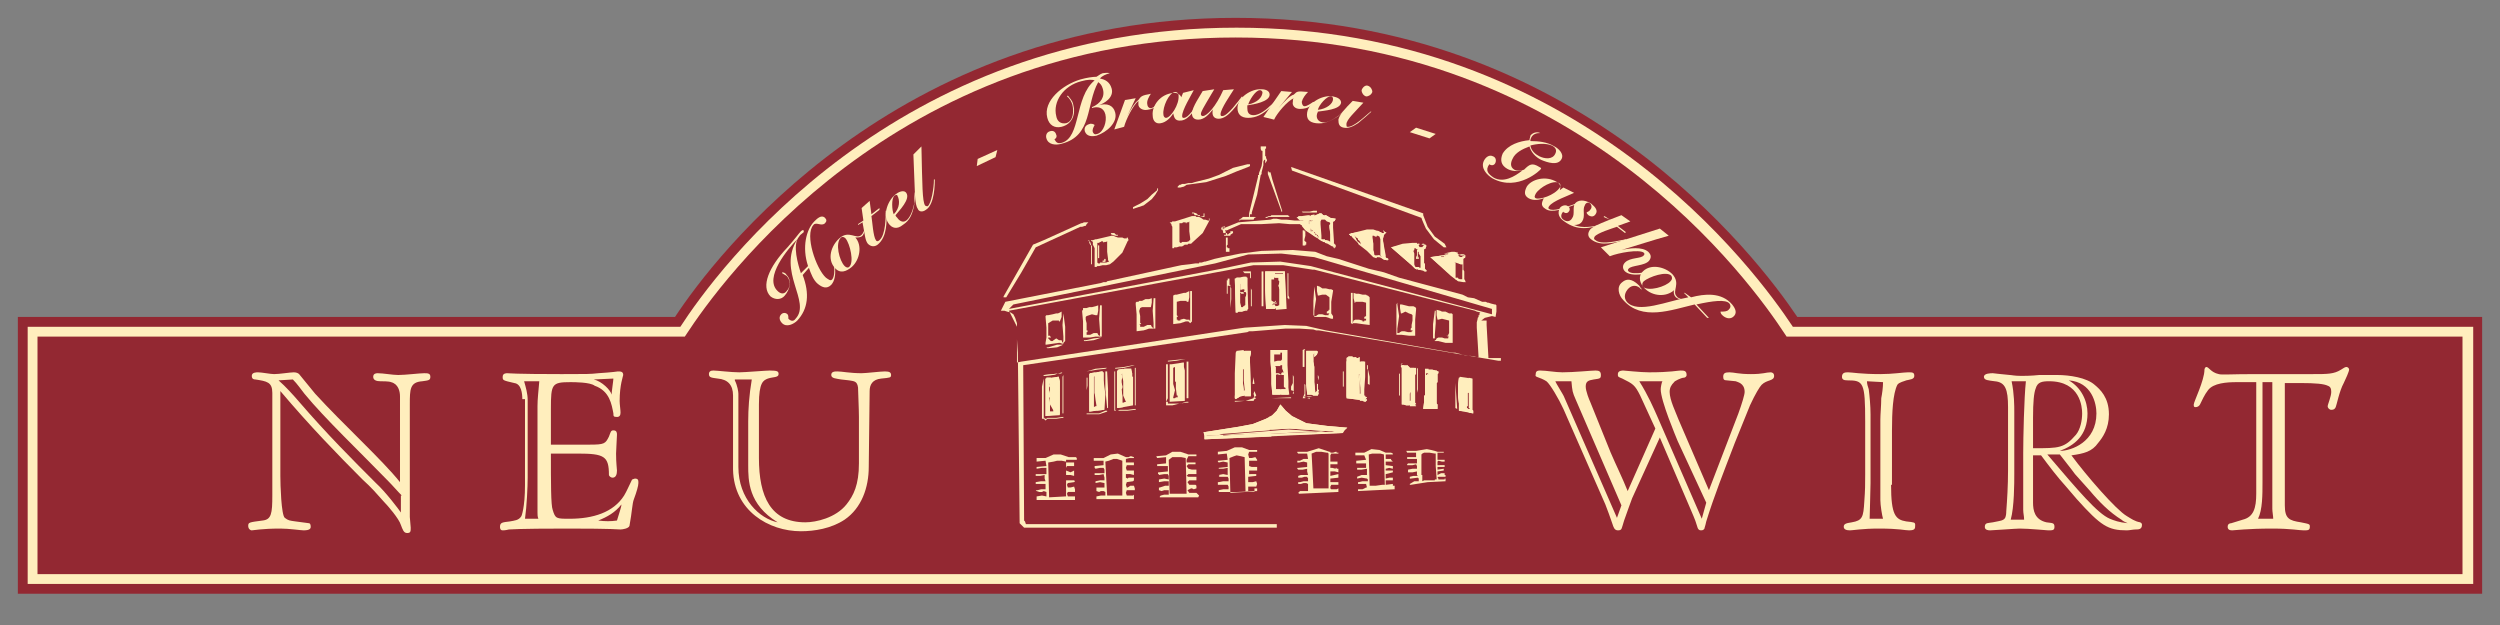 <svg version="1.1" xmlns="http://www.w3.org/2000/svg" xmlns:xlink="http://www.w3.org/1999/xlink" x="0px" y="0px" width="280" height="70"
	 viewBox="0 0 280 70" enable-background="new 0 0 280 70" xml:space="preserve">
<rect x="0" y="0" width="280" height="70" fill="#808080" stroke="none"/>
<g>
	<g>
		<path fill-rule="evenodd" clip-rule="evenodd" fill="#932832" d="M75.6,35.5H2v31h276v-31h-76.7C196.8,28.8,176.5,2,138.4,2
			S80,28.8,75.6,35.5"/>
	</g>
	<g>
		<path fill="#FFEEBD" d="M46,59.1c0,0.4,0,0.6-0.4,0.6c-0.4,0-0.5-0.4-0.7-0.9c-0.2-0.7-1.5-2.2-1.9-2.6c-0.8-0.9-1.4-1.6-2.4-2.5
			c-2.8-2.8-5.9-6-9.2-9.9v9.5c0,1,0.1,4.4,0.5,4.7c0.4,0.3,0.5,0.3,1.2,0.4c0.7,0.1,0.8,0.1,1.5,0.2c0.1,0,0.2,0.1,0.2,0.4
			c0,0.2-0.1,0.4-0.8,0.4c-0.3,0-1.6-0.2-2.6-0.2c-2.1,0-3,0.2-3.2,0.2c-0.2,0-0.4-0.2-0.4-0.5c0-0.4,0.1-0.4,1.6-0.6
			c1-0.1,1.1-0.8,1.1-2.8V44c0-1.2-0.6-1.3-1.9-1.5c-0.1,0-0.4,0-0.4-0.4c0-0.4,0.5-0.4,0.7-0.4c0.4,0,1.4,0.2,1.8,0.2
			c0.6,0,1.8-0.2,2.2-0.2c0.3,0,0.5,0.1,0.6,0.2l1.8,2.2c3.1,3.4,7.5,7.4,9.5,9.9v-9.6c0-0.6-0.2-1.4-1-1.6c-0.2-0.1-1-0.1-1.2-0.1
			c-0.4,0-0.8-0.1-0.8-0.5c0-0.4,0.4-0.4,0.5-0.4c0.6,0,1.7,0.2,2.3,0.2c0.8,0,2.4-0.2,2.9-0.2c0.4,0,0.7,0,0.7,0.4
			c0,0.4-0.2,0.4-0.9,0.5c-1.4,0.1-1.4,0.9-1.4,2.6v12.6L46,59.1z M45,55.5c-0.5-0.5-1-1.1-1.5-1.6c-3-3.1-7.2-7.1-9.4-9.8
			c-0.4-0.5-0.8-1.1-1.3-1.6l-1.6,0.1c0.8,0.7,1.7,1.7,2.3,2.4c3.1,3.6,6,6.5,8.6,9.1c1.1,1,2.6,3,2.8,3.3V55.5z"/>
	</g>
	<g>
		<path fill="#FFEEBD" d="M58.5,44.7c0-0.6-0.1-1.7-0.9-1.8c-1.3-0.3-1.3-0.3-1.3-0.7c0-0.4,0.4-0.4,0.5-0.4c0.2,0,0.8,0.1,6.1,0.1
			c2.9,0,3.2,0,4.1-0.1c1.6-0.1,2.2-0.2,2.2-0.2c0.3,0,0.6,0,0.6,0.4c0,0.1-0.4,1.1-0.4,2.9c0,0.4,0.1,1,0.1,1.3
			c0,0.3-0.1,0.5-0.4,0.5c-0.4,0-0.4-0.1-0.4-0.4c-0.2-1-0.4-2.5-2.1-3.1c-0.5-0.4-2.3-0.4-2.7-0.4c-2.1,0-2.2,0.2-2.2,3v4H66
			c1.7,0,1.8-0.1,2.2-0.9c0.2-0.5,0.2-0.7,0.5-0.7c0.4,0,0.4,0.3,0.4,0.5c0,0.3-0.1,1.7-0.1,2.1c0,1.1,0.1,1.7,0.1,1.9
			c0,0.4-0.1,0.8-0.5,0.8c-0.2,0-0.4-0.2-0.4-0.3c0-2.1-0.5-2.4-3.5-2.4h-3c0,3.3,0,5.8,0.2,6.3c0.3,1,0.4,1,1.9,1
			c2.6,0,4.9-0.7,6.1-2.6c0.3-0.5,0.5-1,0.8-1.6c0.1-0.3,0.2-0.2,0.4-0.3c0.4,0,0.4,0.2,0.4,0.5c0,0.3-0.2,1-0.5,1.8
			c-0.2,0.5-0.2,1.4-0.5,3c-0.1,0.3-0.8,0.4-1,0.4c-0.3,0-0.7-0.1-5.9-0.1c-5.9,0-6.2,0.1-6.6,0.1c-0.4,0.1-0.6,0.1-0.7,0.1
			c-0.3,0-0.3-0.3-0.3-0.4c0-0.5,0.3-0.5,1.1-0.6c0.5-0.1,1-0.1,1.3-0.6c0,0,0.4-0.9,0.4-3.5V44.7z M60.3,58.1
			c-0.1-0.2-0.1-0.5-0.1-0.7V45.5c0-0.8,0.1-1.6,0.2-2.8h-1.7c0.2,0.7,0.4,1.4,0.4,2.1v8.7c0,1-0.1,3.2-0.3,4.6H60.3z M66.5,42.5
			c0.9,0.2,1.9,1.2,2,1.7c0-0.3,0.2-1.6,0.2-1.8L66.5,42.5z M67,58.3c0.8,0.1,1.4,0.1,2.1,0c0.2-0.7,0.5-1.5,0.5-1.8
			C68.9,57.4,68,57.9,67,58.3"/>
	</g>
	<g>
		<path fill="#FFEEBD" d="M85,51.3c0,4.3,1.3,7.2,5.2,7.2c1.2,0,3.4-0.5,4.6-2c0.8-1,1.4-2.2,1.4-4.6v-5.2c0-0.9-0.1-2.9-0.1-3.3
			c-0.1-0.7-0.4-0.7-1-0.8l-0.9-0.1c-0.5-0.1-1.1-0.1-1.1-0.5c0-0.4,0.4-0.4,0.7-0.4c0.5,0,1.4,0.2,2.7,0.2c0.5,0,2.1-0.2,2.6-0.2
			s0.7,0.1,0.7,0.4c0,0.3-0.1,0.3-1.1,0.4c-1,0.1-1.3,0.7-1.3,1.4l-0.1,8.5c0,2.3-0.8,4.6-2.7,5.9c-1.5,1-3.4,1.3-4.9,1.3
			c-3.6,0-7.5-2.3-7.6-6.9l0-8.3c0-1.2-0.6-1.8-1.7-1.9c-0.7-0.1-1-0.1-1-0.5c0-0.3,0.2-0.4,0.5-0.4c0.4,0,2,0.2,2.9,0.2
			c0.6,0,3-0.2,3.4-0.2c0.9,0,1,0.1,1,0.4c0,0.4-0.6,0.3-1.2,0.5c-0.5,0.2-1,0.4-1,2.9V51.3z M82.3,42.6c0.3,0.6,0.4,1.3,0.4,1.5
			v8.2c0,3.6,2.4,5.8,4.4,6.2c-3.3-2-3.3-4.7-3.3-6.4v-4.9c0-1.4,0.1-2.9,0.4-4.7H82.3z"/>
	</g>
	<g>
		<path fill="#FFEEBD" d="M191.4,54.9l3.3-8.6c0.4-1.1,0.7-2.1,0.7-2.4c0-1-0.8-1.1-1-1.2l-1-0.1c-0.3,0-0.4-0.1-0.4-0.4
			c0-0.4,0.2-0.5,0.7-0.5c0.5,0,1,0.2,2.4,0.2c1.4,0,1.7-0.2,2.2-0.2c0.2,0,0.4,0.1,0.4,0.4c0,0.6-0.8,0.4-1.4,1
			c-0.2,0.2-0.7,1-1.3,2.3l-1.7,4.2c-1.3,3.4-2.3,5.9-3.2,8.8c-0.1,0.5-0.2,0.7-0.2,0.8c-0.1,0.1-0.1,0.2-0.4,0.2
			c-0.4,0-0.4-0.5-0.5-0.7c-0.1-0.4-0.5-1.3-0.8-2l-3.3-7.7l-3.1,6.8c-0.2,0.5-0.5,1.4-0.9,2.5c-0.3,0.9-0.2,1.1-0.7,1.1
			c-0.4,0-0.5-0.4-0.6-0.7c-0.2-0.6-0.6-1.7-0.8-2.2l-4.7-10.7c-0.5-1.1-1.5-2.8-1.9-3.1c-0.3-0.2-0.8-0.4-1.1-0.5
			c-0.2-0.1-0.1-0.2-0.1-0.3c0-0.4,0.3-0.4,0.5-0.4c0.7,0,1.7,0.2,2.5,0.2c1.3,0,3.2-0.2,3.7-0.2c0.4,0,0.6,0.1,0.6,0.5
			c0,0.4-0.1,0.4-0.8,0.5c-0.6,0.1-0.9,0.2-0.9,0.8c0,0.5,0.4,1.5,0.5,1.7l2.3,5.7c0.6,1.4,1.3,2.8,1.9,4.3l3.1-7l-1.7-3.7
			c-0.6-1.2-0.8-1.3-2-1.9c-0.5-0.2-0.5-0.2-0.5-0.5c0-0.4,0.5-0.4,0.6-0.4c0.2,0,1.9,0.2,2.9,0.2c2.4,0,3.2-0.2,3.5-0.2
			c0.4,0,0.7,0,0.7,0.5c0,0.2-0.2,0.3-0.3,0.3c-0.3,0-1.1,0.4-1.1,0.5c-0.3,0.3-0.5,0.6-0.5,1.1c0,0.9,0.7,2.3,1,3.1L191.4,54.9z
			 M174.2,42.7c0.1,0.3,0.9,1.5,1,1.8l5.9,13.5l0.5-1.4l-5.1-11.8c-0.4-0.9-0.4-1-0.5-2.1H174.2z M187.9,49.4
			c-0.2-0.5-1.9-4.5-1.9-5.8c0-0.2,0.1-0.8,0.2-0.9h-2.6c1,1.6,1.6,3,2,3.9l5,11.5l0.5-1.8L187.9,49.4z"/>
	</g>
	<g>
		<path fill="#FFEEBD" d="M211.8,54.3c0,3.4,0.5,3.9,1.7,4.1c0.9,0.1,1,0.1,1,0.4c0,0.4,0,0.6-0.7,0.6c-0.5,0-1-0.2-3.4-0.2
			c-1.8,0-2.9,0.2-3.2,0.2c-0.4,0-0.7-0.1-0.7-0.4c0-0.3,0.2-0.4,0.9-0.5c1.2-0.2,1.3-0.6,1.4-2.3c0.1-1.3,0.1-2,0.1-3v-6
			c0-4.4-0.2-4.6-2-4.6c-0.4,0-0.6-0.1-0.6-0.4c0-0.5,0.4-0.5,0.7-0.5c0.4,0,1.4,0.2,3.6,0.2c1.4,0,2.6-0.2,3.1-0.2
			c0.5,0,0.7,0,0.7,0.4c0,0.4-0.5,0.4-0.9,0.5c-0.2,0.1-0.8,0.2-1,0.5c-0.5,1-0.6,3.1-0.6,5.1V54.3z M209.5,54.1
			c0,0.8-0.1,3.6-0.1,4h1.5c-0.1-0.3-0.3-1.5-0.3-2.1V47c0-0.6,0.1-1.6,0.1-2.4c0.1-0.5,0.2-1.2,0.2-1.8l-1.8-0.1
			c0,0.3,0.1,0.6,0.2,0.9c0.1,0.8,0.2,1.9,0.2,2.8V54.1z"/>
	</g>
	<g>
		<path fill="#FFEEBD" d="M231.4,54.5c-1-1.1-1.9-2.3-2.8-3.5h-0.9v5.3c0,0.9,0.2,1.9,1.5,2.2c0.6,0.1,0.9,0,0.9,0.5
			c0,0.4-0.2,0.4-0.7,0.4c-0.2,0-2.1-0.2-3.2-0.2c-0.4,0-3,0.2-3.3,0.2c-0.6,0-0.6-0.3-0.6-0.4c0-0.5,0.4-0.4,0.9-0.5
			c1-0.2,1.1-0.2,1.3-0.4c0.2-0.2,0.2-0.7,0.2-0.8c0.1-1.3,0.2-2.9,0.2-4.6v-7.1c0-2-0.3-2.8-1.5-2.9c-0.7-0.1-1.2-0.1-1.2-0.5
			c0-0.4,0.8-0.4,1-0.4c0.1,0,0.7,0.1,1.9,0.2c0.2,0,0.5,0.1,1.3,0.1c0.2,0,1.1,0,2-0.1c1,0,1.9,0,2,0c1.4,0,3.3,0.3,4.2,1.1
			c0.6,0.5,1.6,1.4,1.6,3.3c0,1.6-0.7,2.6-1.2,3.2c-0.7,1-1.6,1.2-3,1.4c1.7,2.3,5,6.1,6.2,6.8c0.5,0.3,0.9,0.6,1.5,0.7
			c0.2,0.1,0.2,0.2,0.2,0.3c0,0.5-0.4,0.5-0.7,0.5c-0.3,0-0.7,0.1-1,0.1c-2.1,0-2.9-0.5-5.6-3.5L231.4,54.5z M225.3,42.7
			c0.3,1.4,0.3,2.8,0.3,3.4v7c0,1,0,3.7-0.4,5.1h1.5c0-0.4-0.1-0.7-0.1-1.1v-6.4c0-1.6,0.1-6.2,0.3-8H225.3z M227.8,50.2
			c2.8,0,3.4,0,4.7-1.5c0.5-0.6,0.7-1.6,0.7-2.4c0-0.7-0.2-3.6-3.7-3.6c-0.8,0-1.3,0.1-1.5,0.8c-0.2,0.5-0.3,1.5-0.3,3.3V50.2z
			 M232.4,53.1c-0.5-0.7-1.1-1.4-1.7-2.2l-1.4,0c3.5,4.1,5.6,6.6,7,7.2c0.5,0.2,1,0.4,2,0.5c-0.2-0.1-0.5-0.2-0.7-0.4
			c-1.3-0.8-2.5-2-3.5-3.2L232.4,53.1z M230.7,50.5c1.3,0,4.1-1,4.1-4.2c0-1.1-0.5-3.5-3.1-3.7c1.4,0.8,2.1,2.3,2.1,3.7
			C233.8,48.8,232.3,49.9,230.7,50.5"/>
	</g>
	<g>
		<path fill="#FFEEBD" d="M259,41.9c1.7,0,2.4,0,3.2-0.5c0.2-0.1,0.4-0.3,0.6-0.3c0.1,0,0.3,0.1,0.3,0.3c0,0.2-0.4,1.1-0.6,1.5
			c-0.5,0.9-0.8,2.5-0.9,2.7c-0.1,0.2-0.2,0.3-0.5,0.3c-0.2,0-0.4-0.2-0.4-0.4c0-0.2,0.4-1.1,0.4-1.6c0-0.4-0.1-0.6-0.4-0.7
			c-0.4-0.2-1.3-0.3-3.1-0.3h-1.7v13.7c0,1.5,0.5,1.7,1.8,1.9c1,0.2,1,0.2,1,0.5c0,0.4-0.2,0.4-0.7,0.4c-0.5,0-1.4-0.2-3.5-0.2
			c-2.8,0-4.3,0.2-4.5,0.2c-0.3,0-0.5-0.1-0.5-0.4c0-0.3,0.2-0.4,0.4-0.4l1.3-0.4c1.2-0.3,1.5-1.3,1.5-2.9V42.8h-2.2
			c-1.1,0-2.6,0.1-3.2,0.9c-0.4,0.5-0.7,1.2-0.9,1.6c-0.1,0.2-0.3,0.3-0.5,0.3c-0.2,0-0.2-0.1-0.2-0.3c0-0.3,1.2-2.7,1.2-3.9
			c0-0.1,0.1-0.3,0.2-0.3c0.3,0,0.5,0.6,1.4,0.8c0.3,0.1,1.4,0,4,0H259z M254.5,42.8h-1.1V54c0,1.4,0,3.1-0.5,4.1h1.7
			c0-0.3-0.1-0.8-0.1-1.1V42.8z"/>
	</g>
	<g>
		<path fill="#FFEEBD" d="M276.9,65.4H3.1V36.6h73.1c4-6.2,23.9-33.5,62.3-33.5c38.3,0,58.2,27.3,62.3,33.5h76.2V65.4z M4.2,64.3
			h271.6V37.7h-75.7l-0.2-0.3c-3.6-5.5-23.2-33.2-61.5-33.2c-38.3,0-57.9,27.7-61.5,33.2l-0.2,0.3H4.2V64.3z"/>
	</g>
	<g>
		<path fill="#FFEEBD" d="M89.9,30.8c0.8,2.1,0.6,3.8-0.6,5.1c-0.4,0.4-1.2,0.8-1.7,0.3c-0.3-0.3-0.4-0.7-0.1-1
			c0.2-0.2,0.5-0.2,0.7,0c0.1,0.1,0.1,0.3,0.1,0.5c0.3,0.3,0.6,0.3,0.8,0c1.8-1.9-2.1-5.3,0.2-8.9l0,0c-1,1-3.8,4.3-2.2,5.8
			c0.3,0.3,0.7,0.4,1,0c0.5-0.5,0.4-1.3,0-1.7c-0.2-0.1-0.3-0.2-0.5-0.3l0-0.1c0.2,0,0.4,0.1,0.5,0.3c0.6,0.6,0.4,1.6-0.2,2.3
			c-0.4,0.5-1.1,0.5-1.6,0.1c-1.1-1.1-0.2-3.3,1.9-5.5c0.8-0.9,1.3-1.6,1.5-1.8c0.2-0.2,0.3-0.1,0.3-0.1c0,0,0.1,0.2-0.1,0.3
			c-0.1,0.1-0.3,0.2-0.4,0.4c-0.8,0.9-0.1,3.2,0.2,4.1l0.8-0.8c-0.7-2.1-0.2-4.1,0.7-5c0.3-0.3,0.8-0.8,1.2-0.4
			c0.2,0.2,0.2,0.4,0,0.6c-0.4,0.4-1-0.2-1.3,0.2c-1,1.1,0.3,4.9,1.4,5.9c0.3,0.2,0.5,0.4,0.7,0.2c0.5-0.6,0.1-2.6,0-3.1l0.1,0
			c0.1,1,0.6,2.8-0.2,3.7c-0.5,0.5-1,0.3-1.5-0.1c-0.5-0.4-0.8-1.2-1-1.8L89.9,30.8z"/>
	</g>
	<g>
		<path fill="#FFEEBD" d="M96.9,25.4c0,0.1,0,0.6-0.3,1c-0.2,0.2-0.5,0.2-0.8,0.2l0,0c0.8,0.9,0.5,2.5-0.4,3.3
			c-0.6,0.5-1.3,0.8-1.9,0.1c-0.9-1-0.4-2.5,0.5-3.3c1.1-1,1.9,0.2,2.5-0.4C96.7,26.1,96.8,25.8,96.9,25.4L96.9,25.4z M94.6,29.8
			c0.2,0.2,0.4,0.2,0.5,0.1c0.6-0.5,0.1-2.6-0.4-3.2c-0.2-0.2-0.4-0.2-0.5-0.1C93.5,27.2,94,29.2,94.6,29.8"/>
	</g>
	<g>
		<path fill="#FFEEBD" d="M96.1,25.2l0-0.1l0.6-0.4l-0.2-1.4l0.9-0.8l0.2,1.5l0.9-0.7l0,0.2l-0.9,0.7c0.1,0.6,0.2,2.3,0.5,2.7
			c0.1,0.2,0.3,0.1,0.4,0c0.7-0.6,0.7-2.6,0.7-3.3l0.1,0c0,1.2,0.1,2.9-1,3.8c-0.4,0.3-0.8,0.2-1.1-0.1c-0.3-0.4-0.3-0.8-0.6-2.4
			L96.1,25.2z"/>
	</g>
	<g>
		<path fill="#FFEEBD" d="M102.5,21.4c0,0.5,0,1-0.1,1.5c-0.2,1.1-0.5,1.8-1.3,2.3c-0.6,0.5-1.2,0.4-1.6-0.2c-0.7-1,0-2.7,0.9-3.3
			c0.4-0.3,0.9-0.4,1.1-0.1c0.5,0.7-0.8,2-1.2,2.5c0,0.1,0.1,0.2,0.2,0.3c0.2,0.3,0.6,0.6,1,0.3c0.4-0.3,0.7-1,0.9-1.9
			C102.4,22.2,102.4,21.7,102.5,21.4L102.5,21.4z M100.2,21.9c-0.4,0.3-0.3,1.7-0.1,2.1c0.7-0.7,0.7-1.6,0.4-2.1
			C100.5,21.8,100.4,21.8,100.2,21.9"/>
	</g>
	<g>
		<path fill="#FFEEBD" d="M103.2,16.4c0.1,4.4,0.1,6.1,0.4,6.6c0.1,0.1,0.2,0.1,0.3,0.1c0.4-0.3,0.7-2,0.7-3l0.1,0
			c0,0.4,0,2.8-1,3.4c-0.4,0.3-0.8,0.2-0.9-0.1c-0.4-0.6-0.3-1.7-0.5-6.1L103.2,16.4z"/>
	</g>
	<g>
		<polygon fill="#FFEEBD" points="111.7,16.8 111.5,17.6 109.4,18.6 109.5,17.8 		"/>
	</g>
	<g>
		<path fill="#FFEEBD" d="M124.3,8.2c-0.4,0.1-0.9,0.3-1.1,0.6c0.6,0.1,1.1,0.4,1.3,1.1c0.3,1-0.8,1.7-1.5,1.9l0,0
			c1-0.3,1.7,0,1.9,0.8c0.3,1.1-0.9,2.2-2.1,2.6c-0.5,0.1-1.1,0.1-1.3-0.5c-0.1-0.4,0.1-0.7,0.5-0.8c0.2-0.1,0.5,0,0.6,0.1
			c-0.1,0.2-0.3,0.5-0.2,0.8c0.1,0.2,0.2,0.3,0.5,0.2c0.7-0.2,1.1-1.4,0.9-2.2c-0.2-0.8-0.9-0.9-1.5-0.7l0-0.1
			c1-0.4,1.5-1.2,1.2-2.1c-0.1-0.3-0.2-0.5-0.5-0.7c-1.4,2.5-0.6,6-4.1,6.9c-0.7,0.2-1.5,0.1-1.7-0.6c-0.1-0.3,0-0.7,0.4-0.8
			c0.3-0.1,0.6,0,0.7,0.4c0.1,0.2,0,0.4-0.2,0.5c0.2,0.4,0.4,0.5,0.8,0.4c2.2-0.6,1.4-5.1,3.7-7c-0.3-0.1-0.8-0.1-1.5,0.1
			c-2,0.5-3.2,2.3-2.8,3.9c0.1,0.6,0.5,0.9,1.1,0.8c0.8-0.2,0.9-1.3,0.7-2.1c-0.1-0.3-0.3-0.7-0.6-0.9l0.1-0.1
			c0.2,0.3,0.5,0.5,0.6,1c0.3,1.1-0.1,2.2-1.3,2.5c-0.8,0.2-1.4-0.2-1.6-1c-0.5-1.9,1.7-3.7,3.7-4.3c0.7-0.2,1.4-0.3,1.8-0.3
			c0.2-0.1,0.4-0.3,0.7-0.4C123.7,8.2,124,8.1,124.3,8.2L124.3,8.2z"/>
	</g>
	<g>
		<path fill="#FFEEBD" d="M124.8,14.5l1.2-3.3l1.2-0.2l-1,2.1l0,0c0.5-1,0.9-1.6,1.3-1.9c0.3-0.4,0.3-0.5,1.4-0.7
			c-0.2,0.3-0.5,0.8-0.4,1.2c0,0.2,0.2,0.5,0.5,0.4c0.3-0.1,0.6-0.4,0.8-0.8l0.1,0c-0.1,0.2-0.4,0.9-1.4,1c-0.5,0.1-1-0.2-1-0.6
			c0-0.2,0-0.3,0-0.4l0,0c-0.6,0.5-1.4,2.1-1.6,2.9L124.8,14.5z"/>
	</g>
	<g>
		<path fill="#FFEEBD" d="M133.7,10.1c-0.3,0.6-1.3,2.2-1.3,2.9c0,0.2,0.1,0.2,0.2,0.2c0.5,0,1.2-1.1,2-2.3l0.1,0
			c-0.8,1.3-1.5,2.5-2.4,2.6c-0.8,0.1-0.8-0.5-0.9-0.8l0,0c-0.3,0.5-0.8,1-1.4,1.1c-0.5,0.1-0.9-0.2-0.9-0.9c-0.1-1,0.8-2.4,2.4-2.5
			c0.4,0,0.7,0.2,0.8,0.5l0,0l0.2-0.5L133.7,10.1z M132,10.7c0-0.3-0.2-0.4-0.4-0.4c-0.7,0.1-1.4,1.7-1.3,2.5c0,0.2,0.1,0.4,0.3,0.4
			C131.1,13.2,132.1,11.7,132,10.7"/>
	</g>
	<g>
		<path fill="#FFEEBD" d="M136,10l-0.3,0.5c-1,1.7-1.2,2-1.2,2.3c0,0.1,0.1,0.2,0.2,0.2c0.5,0,1.5-1.1,2.3-2.9l1.2-0.1
			c-0.3,0.5-1.5,2.2-1.5,2.8c0,0.2,0.1,0.2,0.2,0.2c0.6,0,1.8-1.7,2.2-2.2l0.1,0.1c-0.6,0.7-1.6,2.4-2.7,2.4c-0.5,0-0.7-0.3-0.7-0.7
			c0-0.1,0-0.3,0.1-0.4l0,0c-0.5,0.6-1,1.2-1.7,1.2c-0.5,0-0.7-0.3-0.7-0.7c0-0.7,1-2.1,1.2-2.5L136,10z"/>
	</g>
	<g>
		<path fill="#FFEEBD" d="M143.2,11c-0.3,0.4-0.6,0.7-1,1.1c-0.8,0.7-1.5,1.1-2.4,1.1c-0.8,0-1.2-0.4-1.2-1.1c0-1.2,1.6-2.2,2.7-2.1
			c0.5,0,0.9,0.2,0.9,0.6c0,0.8-1.8,1.1-2.5,1.2c0,0.1,0,0.2,0,0.3c0,0.4,0.1,0.8,0.7,0.8c0.5,0,1.2-0.4,1.8-1
			C142.6,11.6,142.9,11.2,143.2,11L143.2,11z M141.1,10.1c-0.5,0-1.2,1.2-1.3,1.6c1-0.2,1.6-0.8,1.6-1.4
			C141.3,10.2,141.3,10.1,141.1,10.1"/>
	</g>
	<g>
		<path fill="#FFEEBD" d="M141.5,13.1l2-2.9l1.2,0.1l-1.5,1.8l0,0c0.7-0.8,1.3-1.4,1.7-1.5c0.4-0.4,0.4-0.4,1.6-0.3
			c-0.3,0.3-0.6,0.7-0.7,1.1c0,0.2,0.1,0.5,0.3,0.5c0.3,0,0.7-0.3,1-0.5l0.1,0.1c-0.2,0.2-0.6,0.7-1.6,0.7c-0.6,0-0.9-0.4-0.8-0.8
			c0-0.2,0-0.3,0.1-0.4l0,0c-0.7,0.3-1.9,1.7-2.2,2.4L141.5,13.1z"/>
	</g>
	<g>
		<path fill="#FFEEBD" d="M151,12c-0.3,0.3-0.7,0.7-1.1,1c-0.9,0.6-1.6,0.9-2.5,0.8c-0.8-0.1-1.1-0.5-1-1.2c0.2-1.2,1.8-2,2.9-1.8
			c0.5,0.1,0.9,0.3,0.9,0.7c-0.1,0.8-2,0.9-2.6,1c0,0.1-0.1,0.2-0.1,0.3c-0.1,0.4,0.1,0.8,0.6,0.9c0.5,0.1,1.2-0.3,1.9-0.8
			C150.4,12.5,150.7,12.2,151,12L151,12z M149.1,10.8c-0.5-0.1-1.4,1-1.5,1.5c1-0.1,1.7-0.7,1.7-1.2
			C149.3,10.9,149.2,10.8,149.1,10.8"/>
	</g>
	<g>
		<path fill="#FFEEBD" d="M152.7,11.5c-0.9,1-1.9,1.9-1.9,2.4c0,0.2,0,0.3,0.1,0.3c0.7,0.1,2.1-1.3,2.6-1.7l0.1,0
			c-0.3,0.3-0.9,0.8-1.5,1.3c-0.6,0.4-1.1,0.6-1.6,0.5c-0.5-0.1-0.6-0.4-0.6-0.9c0.1-0.5,0.7-1.2,1.6-2.1L152.7,11.5z M153.2,9.6
			c0.3,0.1,0.5,0.4,0.5,0.7c-0.1,0.3-0.4,0.5-0.7,0.5c-0.3-0.1-0.5-0.4-0.5-0.7C152.6,9.8,152.9,9.5,153.2,9.6"/>
	</g>
	<g>
		<polygon fill="#FFEEBD" points="160.8,15 160.1,15.5 157.9,14.8 158.6,14.3 		"/>
	</g>
	<g>
		<path fill="#FFEEBD" d="M172.5,14.9c-0.4,0-0.8,0.1-1,0.5c-0.1,0.2-0.1,0.3-0.1,0.4c0.9,0,1.9,0.1,2.7,0.6
			c0.4,0.2,1.1,0.8,0.8,1.4c-0.4,0.8-1.6,0.4-2.3,0.1c-0.6-0.3-1.1-0.8-1.3-1.5c-0.8,0.3-1.6,0.7-1.9,1.4c-0.2,0.4-0.3,0.9,0.2,1.2
			c0.3,0.2,0.9,0.1,1.1,0c0.6-0.6,0.9-0.8,1.7-0.3c0.2,0.1,0.2,0.1,0.2,0.2c0,0.1-2.6,2.6-5.4,1.1c-0.7-0.4-1.4-1.2-1-2
			c0.2-0.4,0.6-0.7,1-0.5c0.3,0.1,0.4,0.4,0.3,0.7c-0.1,0.3-0.4,0.4-0.7,0.2c-0.5,0.7-0.1,1.1,0.5,1.5c1.1,0.6,2.3-0.1,3.2-0.8l0,0
			c-0.5,0.1-1.2,0.1-1.7-0.2c-0.7-0.4-0.8-1-0.5-1.7c0.6-1,1.9-1.4,3-1.5c0-0.2,0.1-0.3,0.1-0.5C171.6,14.9,172.1,14.7,172.5,14.9
			L172.5,14.9z M171.4,16.3c0.1,0.6,0.6,1,1,1.2c0.6,0.3,1.5,0.4,1.8-0.3c0.2-0.4,0-0.7-0.4-0.9C173.1,16,172.1,16.1,171.4,16.3"/>
	</g>
	<g>
		<path fill="#FFEEBD" d="M176.3,21.6c-0.6,0.3-2.4,0.9-2.8,1.5c-0.1,0.1-0.1,0.3,0,0.3c0.4,0.3,1.7-0.1,3-0.6l0,0.1
			c-1.4,0.5-2.7,1-3.4,0.5c-0.7-0.4-0.3-0.9-0.2-1.2l0,0c-0.5,0.2-1.2,0.3-1.7,0c-0.5-0.3-0.5-0.7-0.2-1.3c0.5-0.8,2.1-1.3,3.4-0.5
			c0.4,0.2,0.4,0.6,0.3,0.9l0,0l0.4-0.3L176.3,21.6z M174.7,21c0.1-0.2,0.1-0.4-0.1-0.5c-0.6-0.4-2.2,0.5-2.6,1.2
			c-0.1,0.2-0.2,0.4,0,0.5C172.4,22.4,174.1,21.9,174.7,21"/>
	</g>
	<g>
		<path fill="#FFEEBD" d="M179.5,25.1c-1.4,0.5-2.8,0.8-4.3-0.3c-0.6-0.4-0.8-0.9-0.5-1.5c0.2-0.3,0.7-0.4,0.9-0.2
			c0.2,0.1,0.3,0.4,0.1,0.6c-0.1,0.2-0.4,0.2-0.5,0.1c-0.1,0-0.1-0.1-0.1-0.1c0,0-0.1,0.1-0.1,0.1c-0.2,0.3-0.2,0.6,0.1,0.8
			c0.4,0.3,0.8,0.2,1-0.2c0.3-0.4,0-1.2,0.3-1.6c0.3-0.4,1-0.5,1.8,0c0.5,0.4,0.8,0.8,0.5,1.2c-0.2,0.3-0.5,0.3-0.8,0.1
			c-0.1-0.1-0.2-0.2-0.2-0.3c0.1-0.1,0.3-0.1,0.4-0.3c0.2-0.2,0.2-0.5,0-0.7c-0.2-0.2-0.5-0.1-0.6,0.2c-0.3,0.5,0.1,1.2-0.3,1.8
			c-0.2,0.3-0.5,0.4-0.9,0.4l0,0C177.2,25.6,178.5,25.4,179.5,25.1L179.5,25.1z"/>
	</g>
	<g>
		<path fill="#FFEEBD" d="M179.6,24.3l0.1-0.1l0.6,0.4l1.3-0.5l1,0.7l-1.4,0.5l0.9,0.7l-0.1,0.1l-0.9-0.7c-0.6,0.2-2.2,0.7-2.5,1.1
			c-0.1,0.2-0.1,0.3,0.1,0.4c0.7,0.6,2.7,0,3.4-0.1l0,0.1c-1.2,0.2-2.8,0.8-3.9-0.1c-0.4-0.3-0.4-0.7-0.1-1.1
			c0.3-0.3,0.7-0.5,2.2-1.1L179.6,24.3z"/>
	</g>
	<g>
		<path fill="#FFEEBD" d="M179.3,27.7c2.2-0.7,4.4-1.4,6.6-2.1l1,0.8c-1.8,0.5-3.6,1.1-5.3,1.6l0,0c0.9-0.2,2.3-0.4,3,0.2
			c0.3,0.3,0.4,0.6,0.1,1c-0.5,0.6-2,0.5-2.3,0.9c-0.1,0.1-0.1,0.2,0,0.3c0.5,0.5,2.7-0.1,3.1-0.1l0,0.1c-0.9,0.2-2.7,0.7-3.5,0
			c-0.3-0.3-0.3-0.7,0-1c0.6-0.6,1.8-0.4,2.1-0.8c0.1-0.1,0.1-0.2,0-0.3c-0.5-0.4-2.8,0-3.8,0.4L179.3,27.7z"/>
	</g>
	<g>
		<path fill="#FFEEBD" d="M188.7,33.6c-0.1,0-0.6,0-1-0.3c-0.2-0.2-0.3-0.5-0.2-0.8l0,0c-0.9,0.8-2.4,0.7-3.3-0.2
			c-0.5-0.5-0.8-1.3-0.2-1.9c0.9-0.9,2.5-0.5,3.3,0.3c1,1.1-0.1,1.9,0.5,2.5C187.9,33.4,188.3,33.5,188.7,33.6L188.7,33.6z
			 M184.1,31.5c-0.2,0.2-0.2,0.4-0.1,0.6c0.6,0.6,2.6,0,3.1-0.6c0.2-0.2,0.2-0.4,0.1-0.6C186.7,30.3,184.7,31,184.1,31.5"/>
	</g>
	<g>
		<path fill="#FFEEBD" d="M189.4,33.3c1.5-0.4,3.4-0.6,4.6,0.8c0.4,0.5,0.6,1,0.1,1.4c-0.4,0.3-0.9,0.1-1.2-0.2
			c-0.1-0.1-0.2-0.2-0.2-0.4c0.4,0,0.7,0,0.9-0.2c0.2-0.2,0.3-0.4,0.1-0.7c-0.4-0.5-1.9-0.3-3.7,0.1l1.4,1.5l-0.2,0l-1.4-1.5
			c-2.6,0.6-5.9,1.9-8-0.5c-0.5-0.5-0.8-1.5-0.1-2c0.7-0.6,1.4-0.1,1.9,0.4c0.1,0.2,0.2,0.3,0.3,0.4l-0.1,0c-0.4-0.5-1-0.5-1.4-0.1
			c-0.4,0.4-0.6,1-0.2,1.5c1.2,1.4,4.6-0.1,6.9-0.5l-0.5-0.5l0.1,0L189.4,33.3z"/>
	</g>
	<g>
		<path fill-rule="evenodd" clip-rule="evenodd" fill="#FFEEBD" d="M144.7,19.1c0,0,14.5,5.3,14.5,5.3c0,0.1,0.5,1.2,0.5,1.2
			c0,0,0.9,1.2,0.9,1.2c0,0,1.1,0.9,1.1,0.9l0,0h0.3l-0.2-0.4c0,0-1.1-0.8-1.1-0.8c0,0-0.8-1.1-0.8-1.1c0,0-0.5-1.3-0.5-1.3l0-0.1
			v-0.1l-14.8-5.2L144.7,19.1z"/>
	</g>
	<g>
		<polygon fill-rule="evenodd" clip-rule="evenodd" fill="#FFEEBD" points="137.3,19.7 138.5,19.2 139.8,18.7 140,18.6 140,18.4 
			139.8,18.4 139.7,18.4 138.1,18.8 136.5,19.6 135.4,20 134.2,20.3 133.8,20.4 133.5,20.5 133.1,20.5 132.7,20.6 132.4,20.6 
			132.2,20.7 132.1,20.7 131.9,20.9 131.9,21 132.1,21 132.2,21 132.6,20.9 132.9,20.7 135.1,20.4 		"/>
	</g>
	<g>
		<path fill-rule="evenodd" clip-rule="evenodd" fill="#FFEEBD" d="M142,19.2v0.3c0,0,1.5,4.1,1.5,4.1l0,0.1h0.1v-0.1
			c0,0-1.1-3.5-1.1-3.5c0,0-0.1-0.4-0.1-0.4c0,0-0.1-0.4-0.1-0.4h-0.2v-0.1H142z"/>
	</g>
	<g>
		<path fill-rule="evenodd" clip-rule="evenodd" fill="#FFEEBD" d="M141.2,16.5v0.2c0,0,0.1,0.2,0.1,0.2l0,0h0.1v1
			c0,0-0.1,0.7-0.1,0.7c0,0-0.3,0.8-0.3,0.8s0,0.2,0,0.2h-0.1v0.2c0,0-1,4.1-1,4.1l0,0.2v0.2h0.1V24h0.2v-0.2c0,0,0.6-2,0.6-2
			c0,0,0.4-2.2,0.4-2.2c0,0,0.1-0.1,0.1-0.1l0,0v-0.2c0,0,0.1-0.4,0.1-0.4c0,0,0.1-0.4,0.1-0.4l0-0.2v-0.2c0,0,0.1-0.2,0.1-0.2h0.1
			v0.4l0.2-0.3l0-0.1c0,0-0.1-0.2-0.1-0.2l0-0.1v-0.1h-0.1v-0.8c0,0,0.1-0.1,0.1-0.1l0-0.1v-0.1H141.2z"/>
	</g>
	<g>
		<polygon fill-rule="evenodd" clip-rule="evenodd" fill="#FFEEBD" points="116.7,46.7 116.7,46.8 116.7,46.9 116.9,46.9 
			117.1,47.1 117.3,46.9 118.3,46.9 119,46.8 119.1,46.8 119.1,46.7 119,46.7 118.3,46.8 117.3,46.8 117.2,46.9 117,46.9 117,46.8 
			116.9,46.8 116.9,46.7 116.9,46.5 116.9,46.3 116.9,45.7 116.9,45 116.9,44.9 116.9,44.7 116.9,44.6 116.9,44.5 116.9,44.4 
			116.9,44.3 116.9,43.7 116.9,43.5 116.9,43.2 116.9,43.1 116.9,43 116.9,42.9 116.9,42.7 116.9,42.6 116.9,42.4 116.7,43.3 
			116.7,43.5 116.7,43.6 116.7,43.8 116.7,44.1 116.7,44.4 116.7,45 116.7,45.9 116.7,46 116.7,46.3 116.7,46.4 116.7,46.5 		"/>
	</g>
	<g>
		<polygon fill-rule="evenodd" clip-rule="evenodd" fill="#FFEEBD" points="119.1,42 119.1,42 119,42.2 119,44.3 119,46.3 
			119.1,46.3 119.1,46.1 119.1,44.1 		"/>
	</g>
	<g>
		<path fill-rule="evenodd" clip-rule="evenodd" fill="#FFEEBD" d="M118.7,43.1v-0.4l-0.1-0.4v-0.1h-0.1l-0.6,0.1h-0.1v3L118,46v0.1
			h-0.3v0.4l1-0.1v-1.8V43.1z M117.7,42.3h-0.5v0.1h-0.1v0.2v0.1v1.9v1.9v0.1l0.6-0.1v-0.4h0h-0.1h-0.1h0.1v-0.9l-0.1-0.7h0.1v-0.1
			v-0.3l-0.1-0.4v-0.3l0.1-0.2l-0.1-0.4h0.1v-0.1v-0.1v0.3l0.1,0.1v0.6v0.7v0.1v0.1v0.7l0,0.1V42.3z"/>
	</g>
	<g>
		<path fill-rule="evenodd" clip-rule="evenodd" fill="#FFEEBD" d="M118.7,43.1v-0.4l-0.1-0.4v-0.1h-0.1l-0.6,0.1h-0.7v0.1h-0.1v0.2
			v0.1v1.9v1.9v0.1l1.6-0.1v-1.8V43.1z M117.4,42.9L117.4,42.9h0.1v-0.1v-0.1v0.3l0.1,0.1v0.6v0.7v0.1v0.1v0.7L118,46v0.1h-0.3h-0.1
			h-0.1h0.1v-0.9l-0.1-0.7h0.1v-0.1v-0.3l-0.1-0.4v-0.3l0.1-0.2L117.4,42.9z"/>
	</g>
	<g>
		<polygon fill-rule="evenodd" clip-rule="evenodd" fill="#FFEEBD" points="121.7,46.1 121.7,46.1 121.7,46.3 121.7,46.4 122,46.4 
			122.2,46.4 123.1,46.4 124,46.1 124,46 123.8,46 123.1,46.3 122.3,46.3 122.1,46.3 122,46.3 121.8,46.3 121.7,46.3 121.7,46.1 
			121.7,46 121.7,45.7 121.7,45 121.7,44.4 121.7,44.3 121.7,44.1 121.7,44 121.7,43.8 121.7,43.7 121.8,43.2 121.8,43 121.8,42.7 
			121.8,42.6 121.8,42.4 121.8,42.3 121.7,42.3 121.7,42.2 121.7,42 121.7,41.9 121.7,41.8 121.7,42.7 121.7,43 121.7,43.1 
			121.7,43.2 121.7,43.5 121.7,43.7 121.7,44.5 121.7,45.4 121.7,45.5 121.7,45.8 121.7,45.9 		"/>
	</g>
	<g>
		<polygon fill-rule="evenodd" clip-rule="evenodd" fill="#FFEEBD" points="124,41.6 124,41.6 123.8,41.6 123.8,43.6 124,45.7 
			124.1,45.7 124.1,43.6 		"/>
	</g>
	<g>
		<path fill-rule="evenodd" clip-rule="evenodd" fill="#FFEEBD" d="M123.6,42.6v-0.4v-0.5h-0.1v-0.1h-0.1l-0.6,0.1h0v2.7l0,0.4
			l0.1,0.6v0.1h-0.1l0,0V46l0.9-0.1l0.1-1.7L123.6,42.6z M122.7,41.7l-0.6,0.1l-0.1,0.1V42v2.1V46v0.1l0.7-0.1v-0.5l-0.2,0.1v-0.2
			v-0.7V44v-0.1v-0.4v-0.2v-0.4v-0.3v-0.3v-0.1l0.1-0.1v0.1v0.3v0.7v0.6v0.1V44l0.1,0.4V41.7z"/>
	</g>
	<g>
		<path fill-rule="evenodd" clip-rule="evenodd" fill="#FFEEBD" d="M123.6,42.6v-0.4v-0.5h-0.1v-0.1h-0.1l-0.6,0.1l-0.7,0.1
			l-0.1,0.1V42v2.1V46v0.1l1.6-0.2l0.1-1.7L123.6,42.6z M122.5,42.3L122.5,42.3v-0.1l0.1-0.1v0.1v0.3v0.7v0.6v0.1V44l0.1,0.8
			l0.1,0.6v0.1h-0.1l-0.2,0.2v-0.2v-0.7V44v-0.1v-0.4v-0.2v-0.4v-0.3V42.3z"/>
	</g>
	<g>
		<polygon fill-rule="evenodd" clip-rule="evenodd" fill="#FFEEBD" points="124.8,45.8 124.8,45.9 124.8,46 124.9,46 125.1,46 
			125.4,46 126.3,46 127.1,45.9 127.2,45.9 127.2,45.8 127.1,45.8 126.3,45.9 125.4,45.9 125.2,46 125,46 124.9,45.9 124.9,45.8 
			124.9,45.7 124.9,45.4 124.9,44.7 124.9,44.1 124.9,44 124.9,43.8 124.9,43.7 124.9,43.6 124.9,43.5 124.9,43.3 124.9,42.9 
			124.9,42.6 124.9,42.3 124.9,42.2 124.9,42 124.9,41.9 124.9,41.8 124.9,41.7 124.9,41.6 124.9,41.4 124.9,41.6 124.8,41.6 
			124.8,42.4 124.8,42.6 124.8,42.7 124.8,42.9 124.8,43.2 124.8,43.5 124.8,44.1 124.8,45 124.8,45.1 124.8,45.4 124.8,45.5 
			124.8,45.7 		"/>
	</g>
	<g>
		<path fill-rule="evenodd" clip-rule="evenodd" fill="#FFEEBD" d="M126.8,42.2v-0.4l-0.1-0.4v-0.1h-0.1h-0.6l-0.1,0v3l0.3,0.7
			l-0.3,0.1v0.4l1-0.2v-1.7V42.2z M125.8,41.3l-0.6,0.1v0.1h-0.1v0.1v0.1v1.9v2v0.1l0.7-0.1v-0.4h-0.1h-0.1h0.1v-0.8l-0.1-0.8
			l0.1-0.1v-0.2l-0.1-0.4v-0.3l0.1-0.3l-0.1-0.4l0.1-0.1v-0.1v0.3V42l0.1,0.7v0.6v0.1v0.1v0.8V41.3z"/>
	</g>
	<g>
		<path fill-rule="evenodd" clip-rule="evenodd" fill="#FFEEBD" d="M126.8,42.2v-0.4l-0.1-0.4v-0.1h-0.1h-0.6l-0.7,0.1v0.1h-0.1v0.1
			v0.1v1.9v2v0.1l1.7-0.3v-1.7V42.2z M125.6,41.9L125.6,41.9l0.1-0.1v-0.1v0.3V42l0.1,0.7v0.6v0.1v0.1v0.8l0.3,0.7l-0.3,0.1h-0.1
			h-0.1h0.1v-0.8l-0.1-0.8l0.1-0.1v-0.2l-0.1-0.4v-0.3l0.1-0.3L125.6,41.9z"/>
	</g>
	<g>
		<path fill-rule="evenodd" clip-rule="evenodd" fill="#FFEEBD" d="M121.4,24.9l-0.2,0.1l-0.1,0c0,0-4.2,1.9-4.2,1.9l-1.2,0.5
			c0,0-3.3,5.8-3.3,5.8l0,0.1h0.3l1.7-2.8c0,0,1.6-2.8,1.6-2.8c0,0,1.3-0.6,1.3-0.6l3.7-1.7l0.2,0c0,0,0.3-0.1,0.3-0.1l0.1,0h0
			l0.1-0.2c0,0,0.1-0.1,0.1-0.1l0.1-0.1H121.4z"/>
	</g>
	<g>
		<polygon fill-rule="evenodd" clip-rule="evenodd" fill="#FFEEBD" points="119.1,38.6 119.1,38.6 118.4,38.6 117.4,38.9 
			117.3,38.9 117.2,38.9 117.3,39 117.4,39 118.4,38.9 		"/>
	</g>
	<g>
		<polygon fill-rule="evenodd" clip-rule="evenodd" fill="#FFEEBD" points="119.3,38.1 119.3,36.6 119.1,35.1 119.1,34.9 
			119.1,35.1 119,36.4 119.1,37.7 119.1,37.9 119.1,38.2 119,38.4 118.9,38.1 118.6,38.1 118.3,37.9 118,38.1 117.9,38.2 
			117.7,38.2 117.6,38.1 117.4,37.9 117.4,37.8 117.6,37.8 117.7,37.8 117.7,37.7 117.6,37.7 117.6,37.6 117.4,37.6 117.4,37.5 
			117.4,37 117.4,36.4 117.4,36.3 117.4,36.2 117.9,35.9 118.3,35.9 118.6,35.9 118.6,36 118.7,36 118.9,35.5 118.9,35.1 
			118.9,34.9 118.5,35.1 118.3,35.1 117.9,35.2 117.4,35.3 117.3,35.3 117.2,35.3 117.1,35.4 117.1,35.5 117.2,36.7 117.2,37.8 
			117.1,38.4 117.1,38.5 117.1,38.6 117.2,38.6 117.9,38.5 118.6,38.4 118.7,38.4 119,38.5 119.1,38.5 119.1,38.4 119.3,38.2 		"/>
	</g>
	<g>
		<polygon fill-rule="evenodd" clip-rule="evenodd" fill="#FFEEBD" points="123.4,37.3 123.4,35.8 123.4,34.3 123.4,34.2 
			123.2,34.2 123.2,34.3 123.1,35.7 123.2,37.1 123.2,37.3 123.2,37.6 123.1,37.6 123,37.5 122.9,37.3 122.5,37.3 122.1,37.5 
			122,37.5 121.8,37.5 121.7,37.5 121.7,37.3 121.7,37.2 121.6,37.2 121.7,37.2 121.8,37.2 121.8,37.1 121.8,37 121.7,37 
			121.7,36.8 121.7,36.7 121.7,36.2 121.6,35.8 121.6,35.5 121.7,35.4 122,35.3 122.3,35.2 122.7,35.3 122.9,35.3 123,34.8 
			123,34.3 123,34.2 122.7,34.3 122.3,34.4 122,34.4 121.7,34.5 121.6,34.5 121.4,34.5 121.3,34.5 121.3,34.7 121.2,34.8 
			121.2,34.9 121.3,36 121.3,37.2 121.3,37.6 121.3,37.7 121.3,37.8 122.1,37.8 122.7,37.7 123,37.7 123.2,37.7 123.4,37.7 
			123.4,37.6 123.4,37.5 		"/>
	</g>
	<g>
		<polygon fill-rule="evenodd" clip-rule="evenodd" fill="#FFEEBD" points="121.6,38.2 122.5,38.1 123.4,37.8 122.5,37.9 
			121.6,38.1 121.4,38.1 121.4,38.2 		"/>
	</g>
	<g>
		<polygon fill-rule="evenodd" clip-rule="evenodd" fill="#FFEEBD" points="123.8,41.2 122.7,41.3 121.7,41.6 122.9,41.4 
			123.8,41.3 124,41.2 		"/>
	</g>
	<g>
		<polygon fill-rule="evenodd" clip-rule="evenodd" fill="#FFEEBD" points="126.9,40.9 125.9,41.1 124.9,41.2 124.9,41.3 
			125.9,41.2 127.1,40.9 		"/>
	</g>
	<g>
		<path fill-rule="evenodd" clip-rule="evenodd" fill="#FFEEBD" d="M118.9,41.8l-1,0.1l-1,0.1v0.1l1-0.1l1.1-0.3H118.9z M123.1,27.7
			v0.5v0.5v0.1v0.1H123v-0.1v-0.6v-0.5v-0.2h0.1V27.7z M123.7,29h0.1v0.2v0.1h-0.1h-0.1h-0.1v-0.1h0.1h0.1V29z"/>
	</g>
	<g>
		<path fill-rule="evenodd" clip-rule="evenodd" fill="#FFEEBD" d="M118.9,41.8l-1,0.1l-1,0.1v0.1l1-0.1l1.1-0.3H118.9z M123.1,27.7
			v0.5v0.5v0.1v0.1H123v-0.1v-0.6v-0.5v-0.2h0.1V27.7z M123.7,29h0.1v0.2v0.1h-0.1h-0.1h-0.1v-0.1h0.1h0.1V29z"/>
	</g>
	<g>
		<polygon fill-rule="evenodd" clip-rule="evenodd" fill="#FFEEBD" points="124.8,26.1 124.6,26.1 124.4,26.1 124.5,26.3 
			124.6,26.3 124.9,26.4 125.2,26.4 125.2,26.3 125.1,26.3 125,26.3 		"/>
	</g>
	<g>
		<polygon fill-rule="evenodd" clip-rule="evenodd" fill="#FFEEBD" points="125.8,27.2 125.7,27.2 125.7,27.5 125.6,27.7 
			125.6,27.8 125.7,27.5 125.8,27.4 		"/>
	</g>
	<g>
		<polygon fill-rule="evenodd" clip-rule="evenodd" fill="#FFEEBD" points="125.1,28.4 125.1,28.4 125.1,28.3 125.1,28.2 
			125.2,28.2 125.4,28 125.6,28 125.6,27.9 125.4,27.9 125.2,28 125,28.3 124.9,28.5 124.9,28.7 124.9,28.5 125,28.5 		"/>
	</g>
	<g>
		<polygon fill-rule="evenodd" clip-rule="evenodd" fill="#FFEEBD" points="122.1,27.4 122.2,27.5 122.2,27.7 122.2,27.8 
			122.2,29.5 122.2,29.6 122.3,29.6 122.3,29.5 122.3,28.8 122.3,28.2 122.3,27.9 122.3,27.7 122.3,27.5 122.2,27.5 122.2,27.4 
			122.1,27.1 122,27 122,26.9 121.8,27 122,27 122,27.1 122,27.2 		"/>
	</g>
	<g>
		<path fill-rule="evenodd" clip-rule="evenodd" fill="#FFEEBD" d="M126.3,26.6h-0.1v0.1h-0.1h-0.1h-0.1l-0.2-0.1h-0.2h-0.3
			l-0.3-0.1l-0.2-0.1h-0.1h-0.1l-1.7,0.4h-0.1l-0.3,0.1h-0.1h-0.1V27h0.1l0.1,0.1v0.3l0.2,0.4v1.4v0.4v0.3h0.1h0.1l0.1-0.1h0.1h0.1
			l0.4-0.1h0.4l0.4-0.1l0.4-0.3l1-1l0.6-1.3l0.1-0.1L126.3,26.6z M124.3,29.2h-0.1v0.1l-0.3,0.1h-0.3h-0.1h-0.1h-0.1h-0.1v0.1H123
			l-0.1-0.1v-0.1v-0.1V29v-0.1v-0.1v-0.1v-0.4V28v-0.3v-0.3v-0.1v-0.1h0.1h0.1l0.1-0.1h0.1l0.1-0.1h0.1v0.1h0.1v0.1l0.1-0.1h0.2
			l0.1-0.1v0.1v0.3v0.8l0.1,0.8V29.2z"/>
	</g>
	<g>
		<polygon fill-rule="evenodd" clip-rule="evenodd" fill="#FFEEBD" points="133.1,40.5 132.9,40.5 132.9,42.6 132.9,44.6 
			133.1,44.6 133.1,42.6 		"/>
	</g>
	<g>
		<polygon fill-rule="evenodd" clip-rule="evenodd" fill="#FFEEBD" points="130.6,45 130.6,45.1 130.6,45.2 130.6,45.4 130.8,45.4 
			131,45.4 131.3,45.4 132.1,45.2 132.9,45.1 133.1,45.1 133.1,45 132.9,45 132.2,45.2 131.3,45.2 131.1,45.2 130.9,45.2 
			130.8,45.2 130.8,45.1 130.8,45 130.6,45 130.8,44.6 130.8,44 130.8,43.3 130.8,43.2 130.8,43 130.8,42.9 130.8,42.7 130.8,42.6 
			130.8,42.2 130.8,41.9 130.8,41.6 130.8,41.4 130.8,41.3 130.8,41.2 130.8,41.1 130.8,40.9 130.8,40.8 130.6,40.8 130.6,41.7 
			130.6,41.9 130.6,42 130.6,42.2 130.6,42.4 130.6,42.7 130.6,43.3 130.6,44.3 130.6,44.5 130.6,44.6 130.6,44.7 130.6,44.9 		"/>
	</g>
	<g>
		<path fill-rule="evenodd" clip-rule="evenodd" fill="#FFEEBD" d="M134,55.2h-0.1h-0.7l-0.2-0.3l0.2-0.1l0.2-0.1h0.1l0.2,0.1
			l0.3-0.1v-0.3l-0.1-0.1h-0.4h-0.1h-0.2l-0.2-0.3l0.2-0.2h0.8v-0.3v-0.1h-0.4h-0.3h-0.1h-0.1l-0.2-0.1l0.2-0.2h0.4h0.5v-0.2v-0.3
			h-0.1h-0.4l-0.4-0.1l-0.2-0.3l0.2-0.2h0.4h0.4v-0.1v-0.1h-0.4h-0.6v-0.3l0.2-0.4h0.5h0.4V51v-0.1h-0.3h-0.1h-0.3h-0.2l-0.9-0.3
			h-0.9l-0.7,0.4l-1.1,0.1l0.1,0.2l1-0.1v0.7l-1,0.1v0.1v0.1h0.1h0.6h0.5v0.3v0.3l-1,0.1h-0.1v0.2h0.1v0.1l0.6-0.1h0.4l0.1,0.2v0.4
			l-0.5-0.1l-0.6,0.1v0.1v0.2l0.6-0.1h0.5v0.3v0.2h-0.4l-0.6,0.2h-0.1v0.3l0.3,0.1l0.3-0.1h0.3h0.2v0.3v0.2h-0.5l-0.4,0.1l-0.1,0.1
			v0.1h2.2h2.1l0.1-0.2L134,55.2z M131,55.3l-0.1-3.8l0.4-0.3h0.6h0.4l0.5,0.1l0.1,4H131z"/>
	</g>
	<g>
		<polygon fill-rule="evenodd" clip-rule="evenodd" fill="#FFEEBD" points="140.1,33.9 140.1,34.1 140.1,34.2 140.1,34.3 
			140.2,34.3 140.2,34.2 140.2,34.1 140.2,33.9 140.2,33.8 140.2,33.7 140.2,33.5 140.2,33.4 140.2,33.3 140.2,33 140.2,32.9 
			140.2,32.8 140.2,32.6 140.2,32.5 140.1,32.3 		"/>
	</g>
	<g>
		<path fill-rule="evenodd" clip-rule="evenodd" fill="#FFEEBD" d="M139.7,31.9v-0.4v-0.3v-0.1h-0.1V31h-0.3h-0.1v1.4h0.1h0.1v0.1
			v0.1l-0.1,0.1h-0.1v0.1l0.1-0.1h0.1h0.1l0.1,0.1V33l-0.1,0.3v0.1v0.3v0.2v0.1v0.2h-0.1v0.1h-0.1l-0.1,0.1v0.3l0.2,0h0.1h0.1v-0.1
			l0.1-0.1v-0.1L139.7,31.9z M139.3,31L139.3,31l-0.4,0.1h-0.1h-0.1h-0.1h-0.1l-0.1,0.1h-0.1l0.1,3.7v0.1h0.2l0.1-0.1h0.4l0.2-0.1
			v-0.3l0,0h-0.2l-0.1-0.1v-0.1l-0.1-0.4v-0.4V32v-0.1v-0.1v-0.1l0.1,0.1v0.1V32v0.3v0.1v0.1l0.1-0.1h0.2h0V31z M139.3,32.8
			L139.3,32.8l0,0.1h-0.2h-0.1v-0.1h0.1H139.3L139.3,32.8z"/>
	</g>
	<g>
		<path fill-rule="evenodd" clip-rule="evenodd" fill="#FFEEBD" d="M139.7,31.9v-0.4v-0.3v-0.1h-0.1V31h-0.3h-0.1l-0.3,0.1h-0.1
			h-0.1h-0.1h-0.1l-0.1,0.1h-0.1l0.1,3.7v0.1h0.2l0.1-0.1h0.4l0.4-0.1h0.1h0.1v-0.1l0.1-0.1v-0.1L139.7,31.9z M138.8,33.5V32v-0.1
			v-0.1v-0.1l0.1,0.1v0.1V32v0.3v0.1v0.1l0.1-0.1h0.2h0.1h0.1v0.1v0.1l-0.1,0.1h-0.1h-0.2h-0.1v0.1h0.1h0.2l0.1-0.1h0.1h0.1l0.1,0.1
			V33l-0.1,0.3v0.1v0.3v0.2v0.1v0.2h-0.1v0.1h-0.1l-0.1,0.1h-0.2l-0.1-0.1v-0.1l-0.1-0.4V33.5z"/>
	</g>
	<g>
		<polygon fill-rule="evenodd" clip-rule="evenodd" fill="#FFEEBD" points="160.5,37.8 160.5,37.9 160.7,37.9 160.7,38.1 
			160.7,38.2 160.8,38.2 161,38.2 161.1,38.2 161.9,38.4 162.6,38.4 162.7,38.4 162.7,38.2 162.7,38.1 162.7,37.7 162.7,36.6 
			162.7,35.4 162.7,35.3 162.7,35.2 162.6,35.1 162.4,35.1 162.3,35.1 161.9,34.9 161.5,34.9 161.3,34.8 160.9,34.7 160.9,34.8 
			160.9,35.3 161,35.8 161.1,35.8 161.5,35.7 161.9,35.8 162.3,35.9 162.3,36 162.3,36.2 162.3,36.7 162.3,37.2 162.3,37.3 
			162.2,37.5 162.2,37.6 162,37.6 162.2,37.7 162.3,37.7 162.2,37.8 162.2,37.9 162,37.9 161.9,37.9 161.8,37.9 161.5,37.8 
			161.1,37.8 160.9,37.9 160.8,38.1 160.7,38.1 160.7,37.8 160.7,37.5 160.8,36.2 160.8,34.8 160.7,34.8 160.7,34.7 160.7,34.8 
			160.5,36.3 		"/>
	</g>
	<g>
		<polygon fill-rule="evenodd" clip-rule="evenodd" fill="#FFEEBD" points="156.4,37.2 156.4,37.2 156.4,37.3 156.4,37.5 
			156.5,37.5 156.7,37.5 156.8,37.5 157,37.5 157.8,37.6 158.5,37.6 158.5,37.5 158.5,37.3 158.5,37 158.5,35.8 158.6,34.7 
			158.6,34.5 158.5,34.4 158.3,34.3 158.2,34.3 158.1,34.3 157.8,34.3 157.4,34.2 157,34.1 156.8,34.1 156.8,34.5 156.9,35.1 
			157,35.1 157.4,34.9 157.8,35.1 158.1,35.2 158.2,35.3 158.2,35.5 158.2,35.9 158.1,36.4 158.1,36.6 158.1,36.7 158,36.8 158,37 
			158.1,37 158.2,37 158.2,37.1 158.1,37.1 158.1,37.2 158,37.2 157.8,37.2 157.7,37.2 157.3,37.1 157,37.1 156.8,37.2 156.7,37.3 
			156.5,37.3 156.5,37.1 156.5,36.8 156.7,35.4 156.5,34.1 156.5,33.9 156.4,34.1 156.4,35.5 		"/>
	</g>
	<g>
		<polygon fill-rule="evenodd" clip-rule="evenodd" fill="#FFEEBD" points="151.3,35.9 151.3,35.9 151.3,36 151.3,36.2 151.5,36.3 
			151.5,36.2 151.7,36.2 151.9,36.2 152.6,36.3 153.4,36.4 153.4,36.3 153.4,36.2 153.4,35.7 153.4,34.5 153.4,33.4 153.4,33.3 
			153.2,33.1 153.1,33.1 153,33 152.6,33 152.2,32.9 151.9,32.9 151.6,32.8 151.6,32.9 151.6,33.4 151.7,33.8 151.7,33.9 
			151.8,33.9 151.8,33.8 152.2,33.8 152.6,33.8 153,33.9 153,34.2 153,34.3 153,34.8 153,35.3 153,35.4 152.8,35.5 152.8,35.7 
			153,35.7 153,35.8 153,35.9 152.8,35.9 152.8,36 152.7,36 152.6,36 152.6,35.9 152.2,35.8 151.8,35.8 151.6,35.9 151.5,36.2 
			151.5,36 151.5,35.8 151.5,35.5 151.5,34.2 151.5,32.9 151.5,32.8 151.3,32.8 151.3,32.9 151.3,34.4 		"/>
	</g>
	<g>
		<polygon fill-rule="evenodd" clip-rule="evenodd" fill="#FFEEBD" points="147.1,35.2 147.1,35.3 147.2,35.4 147.2,35.5 
			147.4,35.5 147.6,35.5 147.7,35.5 148.5,35.5 149.1,35.7 149.3,35.7 149.3,35.5 149.3,35.4 149.1,35.1 149.1,33.8 149.3,32.6 
			149.3,32.5 149.1,32.4 149,32.4 148.9,32.4 148.5,32.3 148.1,32.3 147.8,32.1 147.5,32 147.5,32.1 147.5,32.6 147.6,33.1 
			147.7,33.1 148.1,33 148.5,33 148.9,33.3 148.9,33.4 148.9,33.5 148.9,34.1 148.9,34.5 148.9,34.7 148.8,34.7 148.8,34.8 
			148.6,34.9 148.6,35.1 148.8,35.1 148.9,35.1 148.8,35.2 148.8,35.3 148.6,35.3 148.5,35.3 148.4,35.3 148.1,35.2 147.7,35.2 
			147.5,35.3 147.4,35.4 147.2,35.4 147.2,35.1 147.2,34.8 147.4,33.5 147.2,32.1 147.2,32 147.2,32.1 147.1,33.7 		"/>
	</g>
	<g>
		<polygon fill-rule="evenodd" clip-rule="evenodd" fill="#FFEEBD" points="137.4,31.4 137.4,31.5 137.4,31.9 137.4,32.9 
			137.5,32.9 137.5,32.5 137.5,32.3 137.5,32.1 137.5,32 137.7,32 137.8,32.1 137.8,32.3 137.8,32.4 137.8,33.7 137.8,34.9 
			137.8,35.1 137.8,34.8 137.8,34.5 137.9,33.5 137.9,32.5 137.9,32.3 137.8,32.1 137.8,32 137.8,31.9 137.7,31.9 137.7,31.7 
			137.7,31.6 137.7,31.5 137.7,31.4 137.7,31.2 137.5,31.2 137.5,31.4 		"/>
	</g>
	<g>
		<polygon fill-rule="evenodd" clip-rule="evenodd" fill="#FFEEBD" points="140.1,31.1 140.1,31 140.1,30.7 140.1,30.6 140.1,30.4 
			140,30.4 139.8,30.4 139.6,30.4 139.4,30.4 139.2,30.4 139.4,30.6 139.5,30.6 139.6,30.6 139.7,30.6 139.8,30.6 140,30.6 
			140,30.7 140,31 140,31.1 140.1,31.2 		"/>
	</g>
	<g>
		<polygon fill-rule="evenodd" clip-rule="evenodd" fill="#FFEEBD" points="144.2,32.1 144.2,32.5 144.2,32.9 144.2,33.1 
			144.2,33.3 144.2,33.4 144.3,33.4 144.3,33.5 144.4,33.5 144.4,33.7 144.4,34.1 144.4,34.4 144.4,34.5 144.4,34.2 144.4,33.9 
			144.4,33.8 144.4,33.7 144.4,33.5 144.4,33.4 144.4,33.3 144.3,33.1 144.3,33 144.3,32.3 144.3,31.6 144.3,30.9 144.3,30.7 
			144.3,30.6 144.2,30.6 144.2,30.7 144.2,31 144.2,31.2 144.2,31.6 		"/>
	</g>
	<g>
		<path fill-rule="evenodd" clip-rule="evenodd" fill="#FFEEBD" d="M143.9,30.4h-1.1v0.2h0.7h0.1h0.2v0.1h-0.2h-0.1H143h-0.2v0.4h0
			h0.3h0.1v0.1v0.1v0.1l0.1,0.1v0.1l-0.1,0.4l0.1,0.4v0.3V33v0.3v0.3v0.3v0.3l-0.3,0.1H143h-0.1l0-0.1v0.5l1.2-0.1L143.9,30.4z
			 M142.8,33.8v-0.1h0h0.1v0.1H142.8L142.8,33.8z M142.8,30.4h-1.1v2.1l0.1,2.1l1,0v-0.5l-0.1,0h-0.1h-0.1v0.1h-0.1v-0.1v-0.1
			l0.1-0.1h0.1h0.2v-0.1h-0.1h-0.1l-0.3-0.2v-0.1v-0.1v-0.1v-0.9v-1v-0.1h0.1h0.1h0.2v-0.4h-0.3h-0.2h-0.3h-0.1v-0.1h0.1h0.8h0.1
			V30.4z"/>
	</g>
	<g>
		<path fill-rule="evenodd" clip-rule="evenodd" fill="#FFEEBD" d="M143.9,30.4h-2.2v2.1l0.1,2.1l2.2-0.1L143.9,30.4z M141.8,30.6
			h0.1h0.8h0.7h0.1h0.2v0.1h-0.2h-0.1H143h-0.5h-0.2h-0.3h-0.1V30.6z M142.4,33.1v-0.9v-1v-0.1h0.1h0.1h0.2h0.3h0.1v0.1v0.1v0.1
			l0.1,0.1v0.1l-0.1,0.4l0.1,0.4v0.3V33v0.3v0.3v0.3v0.3l-0.3,0.1H143h-0.1l-0.1-0.1h-0.1h-0.1v0.1h-0.1v-0.1v-0.1l0.1-0.1h0.1h0.2
			h0.1v-0.1h-0.1h-0.1h-0.1l-0.3-0.2v-0.1v-0.1V33.1z"/>
	</g>
	<g>
		<polygon fill-rule="evenodd" clip-rule="evenodd" fill="#FFEEBD" points="131.6,25.5 131.7,25.5 131.7,25.6 131.7,25.7 
			131.7,27.4 131.7,27.5 131.7,27.7 131.8,27.5 131.8,27.4 131.8,26.8 131.8,26.1 131.8,25.8 131.8,25.6 131.7,25.6 131.7,25.5 
			131.7,25.4 131.6,25.2 131.4,25 131.3,25 131.3,25.1 131.4,25.1 131.4,25.2 131.6,25.4 		"/>
	</g>
	<g>
		<polygon fill-rule="evenodd" clip-rule="evenodd" fill="#FFEEBD" points="145.9,41.6 145.9,41.8 145.9,41.9 145.9,42 146.2,42.2 
			145.9,42 		"/>
	</g>
	<g>
		<polygon fill-rule="evenodd" clip-rule="evenodd" fill="#FFEEBD" points="147.7,42.6 147.7,42.3 147.7,42.2 147.6,42 147.6,41.9 
			147.6,42.3 		"/>
	</g>
	<g>
		<polygon fill-rule="evenodd" clip-rule="evenodd" fill="#FFEEBD" points="140.5,43 140.4,42.3 140.4,41.6 140.4,41.4 140.4,42.2 
			140.3,42.9 140.3,43 140.4,43 		"/>
	</g>
	<g>
		<polygon fill-rule="evenodd" clip-rule="evenodd" fill="#FFEEBD" points="144.9,43.8 144.9,43 144.9,42.2 144.8,42 144.8,42.2 
			144.8,42.4 144.8,42.9 144.6,43.3 144.6,43.7 144.9,43.8 144.8,44 144.8,44.1 144.9,44.1 144.9,44 		"/>
	</g>
	<g>
		<path fill-rule="evenodd" clip-rule="evenodd" fill="#FFEEBD" d="M146.3,42.7v0.4l0.1,1v0.1h0.2h0.2h0.1l0.2,0.1h0.3h0.1h0.1
			l0.1-0.3V44l-0.1-0.1l0.1-0.1v-0.1l-0.1-0.1v-0.1v-0.3v-0.2h-0.1v0.2v0.3v0.3l-0.1,0.1v0.1l-0.1-0.1v-0.1l-0.1-1v-1.2v-0.5
			l-0.1-0.6V40v-0.2v-0.1l0.1-0.2v0.2v0.3l0.3-0.3l0.1-0.3l-0.1-0.1h-0.1h-0.3H147h-0.3h-0.1h-0.3v0.1v0.1v1.6V42.7z M146.6,42.9
			v-0.4V42v0.4V42.9z"/>
	</g>
	<g>
		<path fill-rule="evenodd" clip-rule="evenodd" fill="#FFEEBD" d="M146.3,42.7v0.4l0.1,1v0.1h0.2h0.2h0.1l0.2,0.1h0.3h0.1h0.1
			l0.1-0.3V44l-0.1-0.1l0.1-0.1v-0.1l-0.1-0.1v-0.1v-0.3v-0.2h-0.1v0.2v0.3v0.3l-0.1,0.1v0.1l-0.1-0.1v-0.1l-0.1-1v-1.2v-0.5
			l-0.1-0.6V40v-0.2v-0.1l0.1-0.2v0.2v0.3l0.3-0.3l0.1-0.3l-0.1-0.1h-0.1h-0.3H147h-0.3h-0.1h-0.3v0.1v0.1v1.6V42.7z M146.6,42.9
			v-0.4V42v0.4V42.9z"/>
	</g>
	<g>
		<polygon fill-rule="evenodd" clip-rule="evenodd" fill="#FFEEBD" points="146.1,43 146.1,43.2 146.1,43.6 146.1,44.1 145.9,44.6 
			146.1,44.6 146.4,44.6 146.7,44.7 146.7,44.6 146.9,44.6 146.6,44.6 146.3,44.6 146.2,44.6 146.2,44.5 146.1,44.5 146.1,44.4 
			146.2,44.3 146.2,44.4 146.3,44.4 146.6,44.5 147,44.4 146.7,44.4 146.4,44.4 146.3,44.4 146.2,44.3 146.2,44.1 146.2,43.6 
			146.2,43.1 		"/>
	</g>
	<g>
		<polygon fill-rule="evenodd" clip-rule="evenodd" fill="#FFEEBD" points="144.5,44.5 142.4,44.6 142.6,44.6 142.9,44.6 
			144.5,44.6 144.6,44.6 144.6,44.5 		"/>
	</g>
	<g>
		<path fill-rule="evenodd" clip-rule="evenodd" fill="#FFEEBD" d="M139.4,44.4l0.1,0h0.6v-0.1v-0.1l-0.1-3.6V40l0.1-0.4v-0.2v-0.1
			h-0.7v2.1v1.2l0.1,1v0.1l-0.1,0.1V44.4z M138.3,44.3v0.1v0.1v0.1l0.1,0.1l0.5-0.3l0.4-0.1v-0.6v-0.1l-0.1-0.8v-0.9v-0.4v-0.3
			l0.1,0.1v-2.1l-0.8,0.1l-0.1,0.2l-0.1,2.3V44.3z"/>
	</g>
	<g>
		<path fill-rule="evenodd" clip-rule="evenodd" fill="#FFEEBD" d="M138.3,44.3v0.1v0.1v0.1l0.1,0.1l0.5-0.3l0.6-0.1h0.6v-0.1v-0.1
			l-0.1-3.6V40l0.1-0.4v-0.2v-0.1h-0.7l-0.8,0.1l-0.1,0.2l-0.1,2.3V44.3z M139.2,41.3l0.1,0.1v1.2l0.1,1v0.1l-0.1,0.1v-0.1l-0.1-0.8
			v-0.9v-0.4V41.3z"/>
	</g>
	<g>
		<polygon fill-rule="evenodd" clip-rule="evenodd" fill="#FFEEBD" points="138.3,45 138.3,45 139.4,44.9 140.3,44.9 140.4,44.9 
			140.5,44.7 140.7,44.6 140.5,44.5 140.7,44.3 140.5,43.8 140.4,44.1 140.5,44.5 140.4,44.5 140.4,44.6 139.5,44.9 138.5,44.9 
			138.4,44.9 138.3,44.9 		"/>
	</g>
	<g>
		<polygon fill-rule="evenodd" clip-rule="evenodd" fill="#FFEEBD" points="146.2,39.1 146.1,39.1 145.9,39.2 145.9,39.5 
			145.9,39.8 145.9,39.9 145.9,40.5 145.9,41.1 146.1,41.1 146.1,40.9 146.1,40.2 146.1,39.4 146.1,39.2 		"/>
	</g>
	<g>
		<path fill-rule="evenodd" clip-rule="evenodd" fill="#FFEEBD" d="M144.3,39.2h-0.8v0.2h0h0.1v0.2v0.6v0.1h-0.1h0v0.4h0.1v0.1v0.1
			v0.4l0.2,0.4h-0.2l-0.1,0.1l0,0V42l0.1,0h0.2v0.1v0.1v0.6v0.4v0.1l0.1,0.1h0.1v0.1v0.1h-0.6v0.6h0.1h0.3h0.2h0.1h0.2l-0.1-0.8
			v-0.7l-0.1-1.8V39.2z M143.5,39.2h-1.2v1.3l0.1,1.4v1.1l0.1,1.2h1v-0.6H143h-0.1v-0.1v-0.5v-0.4v-0.3v-0.3V42l0.1-0.1l0.4,0.1
			v-0.1l-0.2-0.1h-0.1h-0.3v-0.1v-0.1v-0.1v-0.1v-0.1v-0.1l-0.1-0.1v-0.1h0.1h0.4h0.2v-0.4h-0.3l-0.4,0.1v-0.1v-0.2v-0.4v-0.1v-0.2
			h0.4h0.3V39.2z"/>
	</g>
	<g>
		<path fill-rule="evenodd" clip-rule="evenodd" fill="#FFEEBD" d="M144.3,39.2h-2v1.3l0.1,1.4v1.1l0.1,1.2h1.1h0.3h0.2h0.1h0.2
			l-0.1-0.8v-0.7l-0.1-1.8V39.2z M142.9,43.6v-0.5v-0.4v-0.3v-0.3V42l0.1-0.1l0.6,0.1h0.2v0.1v0.1v0.6v0.4v0.1l0.1,0.1h0.1v0.1v0.1
			h-1h-0.1V43.6z M142.9,41.3v-0.1v-0.1l-0.1-0.1v-0.1h0.1h0.4h0.4v0.1v0.1v0.4l0.2,0.4h-0.2l-0.1,0.1l-0.3-0.1h-0.1h-0.3v-0.1v-0.1
			v-0.1V41.3z M143.5,39.5h0.1v0.2v0.6v0.1h-0.1h-0.4l-0.4,0.1v-0.1v-0.2v-0.4v-0.1v-0.2h0.4H143.5z"/>
	</g>
	<g>
		<path fill-rule="evenodd" clip-rule="evenodd" fill="#FFEEBD" d="M150.9,47.9l-2.3-0.2l-2.3-0.3l-0.8-0.4l-0.8-0.4L144,46
			l-0.6-0.7L143,46l-0.5,0.5l-0.1,0.1v1.5l2.1-0.1l4.4,0.3h0.6h0.1h0.1h-0.1l-0.4,0.1h-0.4l-4.6-0.2l-1.9,0.1v0.3l3.4-0.2h1.3h1.4
			h0.1h0.1h-0.1l-1.1,0.1h-1.2l-3.9,0.2v0.1l8-0.3l0.2-0.3l0.1-0.1L150.9,47.9z M142.4,46.6l-0.6,0.3l-1.5,0.6l-1.6,0.3l-3.8,0.6
			h-0.1l0.1,0.4v0.4h0.1l7.4-0.3v-0.1l-4.9,0.2h-0.1h-0.1H137v-0.1h0.1h0.1h0.4h0.5l4.2-0.2v-0.3l-6.8,0.5h-0.3h-0.1h-0.1l0.1-0.1
			h0.1h0.1h0.1h0.1h0.1h0.1h0.6l0.6-0.2l5.3-0.4V46.6z"/>
	</g>
	<g>
		<path fill-rule="evenodd" clip-rule="evenodd" fill="#FFEEBD" d="M150.9,47.9l-2.3-0.2l-2.3-0.3l-0.8-0.4l-0.8-0.4L144,46
			l-0.6-0.7L143,46l-0.5,0.5l-0.7,0.4l-1.5,0.6l-1.6,0.3l-3.8,0.6h-0.1l0.1,0.4v0.4h0.1l15.4-0.7l0.2-0.3l0.1-0.1L150.9,47.9z
			 M144.3,48.1l-8.7,0.7h-0.3h-0.1h-0.1l0.1-0.1h0.1h0.1h0.1h0.1h0.1h0.1h0.6l0.6-0.2l7.4-0.5l4.4,0.3h0.6h0.1h0.1h-0.1l-0.4,0.1
			h-0.4L144.3,48.1z M146.3,48.4l-8.8,0.4h-0.1h-0.1H137v-0.1h0.1h0.1h0.4h0.5l7.6-0.4h1.3h1.4h0.1h0.1h-0.1l-1.1,0.1H146.3z"/>
	</g>
	<g>
		<path fill-rule="evenodd" clip-rule="evenodd" fill="#FFEEBD" d="M156,54.2l-0.8,0.1v-0.5h0.2h0.3h0.1h0.2v-0.1v-0.1v-0.1h-0.4
			l-0.4,0.1v-0.5l0.8-0.2v-0.1v-0.1h-0.2h-0.6v-0.2l0.4-0.1l0.4,0.1v-0.1v-0.2l-0.8-0.1v-0.4h0.6h0.2l-0.2-0.2v-0.1h-0.4h-0.2v-0.5
			h0.8v-0.1l-0.2-0.1h-0.6l-0.7-0.3l-0.9-0.1l-0.8,0.4h-1v0.3h1l0.2,0.5l-1,0.1h-0.1v0.2v0.1h0.1h1v0.2v0.3h-1v0.1v0.1h0.1h0.4
			l0.6-0.1v0.4v0.3h-0.2h-0.4l-0.5,0.2v0.2l0.5-0.1l0.6,0.1l0.1,0.1v0.1v0.1h-0.6l-0.4,0.1h-0.1v0.2h0.1h0.8l0.1,0.4H153l-0.4,0.2
			h-0.5v0.1v0.1l2-0.1l2.1-0.1v-0.2v-0.1v-0.1H156z M154.9,54.3h-0.1l-0.7,0.1h-0.7l-0.1-3.5l0.4-0.1h0.5h0.4l0.4,0.1l0.1,3.4H154.9
			z"/>
	</g>
	<g>
		<path fill-rule="evenodd" clip-rule="evenodd" fill="#FFEEBD" d="M164.4,46.2l0.6,0.1v-0.1V46l-0.1-0.1v-0.1v-0.1v-0.2v-0.3V44
			v-1.3v-0.1v-0.2h-0.1l-0.3-0.1V44h0.1v1.4v0.1v0.2h0.1v0.1h-0.1h-0.1V46.2z M163.4,42.3l-0.1,0.8v0.6v0.7l0.1,0.8v0.1v0.3v0.1v0.1
			V46l1,0.1v-0.4h-0.1h-0.1v-0.1v-0.2h0.1v-0.1v-0.1v-0.6V44v-0.1v-0.1v0.1V44h0.1v-1.6l-0.3,0l-0.7-0.1V42.3z"/>
	</g>
	<g>
		<path fill-rule="evenodd" clip-rule="evenodd" fill="#FFEEBD" d="M163.4,42.3l-0.1,0.8v0.6v0.7l0.1,0.8v0.1v0.3v0.1v0.1V46
			l1.6,0.3v-0.1V46l-0.1-0.1v-0.1v-0.1v-0.2v-0.3V44v-1.3v-0.1v-0.2h-0.1l-0.6-0.1l-0.7-0.1V42.3z M164.5,44v1.4v0.1v0.2h0.1v0.1
			h-0.1h-0.1h-0.1v-0.1v-0.2h0.1v-0.1v-0.1v-0.6V44v-0.1v-0.1v0.1V44H164.5z"/>
	</g>
	<g>
		<path fill-rule="evenodd" clip-rule="evenodd" fill="#FFEEBD" d="M161.9,53.7v-0.1h-0.1v0.1h-0.3h-0.4v-0.1l-0.1-0.1l0.1-0.1h0.1
			h0.3h0.1h0.3v-0.1v-0.1h-0.1v-0.2h-0.4l-0.4,0.2v-0.2v-0.1v-0.1l0.7-0.1v-0.1v-0.1l-0.7,0.1v-0.1v-0.1v-0.1h0.4h0.4v-0.1v-0.1
			h-0.4H161v-0.1v-0.1v-0.2l0.1-0.1l0.4,0.1h0.3v-0.1v-0.1h-0.1h-0.1h-0.3h-0.1H161V51v-0.1v-0.1v-0.1h0.7v-0.1h-0.1h-0.1h-0.3H161
			l-0.3-0.1l-0.4-0.1l-0.5-0.1l-0.6,0.1l-0.6,0.1h-1.1l0.1,0.2h1v0.5h-1v0.1v0.1h0.1h0.5h0.5v0.3v0.2h-1l-0.1,0.1v0.1h0.1h0.1h0.4
			l0.4-0.1l0.1,0.2v0.3h-0.5l-0.5,0.1v0.3h0.5l0.5-0.1v0.1v0.2v0.1l0.1,0.1h-0.5l-0.4,0.1H158h-0.1v0.1v0.1h0.1l0.8-0.1l0.1,0.1v0.3
			h-0.5l-0.5,0.3v0.1h0.1l1.9-0.3l2-0.1v-0.1v-0.1H161.9z M160.9,53.7h-0.1h-0.1v0.1h-0.2h-0.1h-0.5h-0.4l-0.2,0.1v-0.1v-0.1v-0.1
			v-0.3v-0.1h-0.1v-0.1v-0.2v-0.1v-0.1v-0.1v-0.1v-0.1v-0.1v-0.1v-0.1v-0.1v-0.1v-0.1v-0.2v-0.1v-0.1V51v-0.1l0.1-0.1l0.2-0.1h0.1
			h0.5l0.6,0.1h0.1v1.4l0.1,1.4V53.7z"/>
	</g>
	<g>
		<path fill-rule="evenodd" clip-rule="evenodd" fill="#FFEEBD" d="M163.3,31.4l0.5,0.1h0.1h0.1h0.1l-0.1-0.1v-0.1l-0.1-0.1V31v-0.1
			v-0.2v-0.2v-0.1l-0.1-0.2v-0.3v-0.1v-0.1v-0.1v-0.1v-0.1V29l0.1-0.1h0.1v-0.1v-0.1h0.1l-0.1-0.1l-0.1-0.1h-0.1h-0.1h-0.2v0.1h0.2
			h0.2h0.1H164v0.1h-0.1h-0.1v0.1h-0.2h-0.1l-0.1-0.1v0.8l0.2,0.1h0.2v0.1v0.1v0.1v0.1v0.7v0.1V31v0.1v0.1v0.1h-0.2H163.3v-0.1V31.4
			z M163.3,28.5L163.3,28.5L163.3,28.5L163.3,28.5z M161.8,30.2l0.8,0.7l0.4,0.3l0.4,0.3h0v-0.1l0,0h-0.1v-0.1H163V31v-0.3v-0.7
			v-0.3v-0.3h-0.1v-0.1l0.1-0.1l0.3,0.1l0,0v-0.8h0l-0.1-0.1h0.1l0,0v-0.1h0l-0.4-0.1h-0.3l-0.9,0.2v0h0.1h0.1h0.2h0.1v0.1h-0.1H162
			h-0.1h-0.1V30.2z M160.2,28.8l1.6,1.4v-1.5l-0.1,0.1h-0.1h-0.1h-0.1v-0.1h0.4h0.1v-0.1v0l-0.3,0L160.2,28.8z"/>
	</g>
	<g>
		<path fill-rule="evenodd" clip-rule="evenodd" fill="#FFEEBD" d="M160.2,28.8l2.3,2.1l0.4,0.3l0.4,0.3l0.6,0.1h0.1h0.1h0.1
			l-0.1-0.1v-0.1l-0.1-0.1V31v-0.1v-0.2v-0.2v-0.1l-0.1-0.2v-0.3v-0.1v-0.1v-0.1v-0.1v-0.1V29l0.1-0.1h0.1v-0.1v-0.1h0.1l-0.1-0.1
			l-0.1-0.1h-0.1h-0.1h-0.2v0.1h0.2h0.2h0.1H164v0.1h-0.1h-0.1v0.1h-0.2h-0.1l-0.1-0.1l-0.1-0.1h0.1l0.1-0.1h-0.1l-0.4-0.1h-0.3
			l-1.1,0.2L160.2,28.8z M162.9,29.5L162.9,29.5l0.1-0.1l0.3,0.1l0.3,0.1h0.2v0.1v0.1v0.1v0.1v0.7v0.1V31v0.1v0.1v0.1h-0.2h-0.1
			l-0.1-0.1h-0.1v-0.1H163V31v-0.3v-0.7v-0.3v-0.3h-0.1V29.5z M161.9,28.7L161.9,28.7h-0.1l-0.1,0.1h-0.1h-0.1h-0.1v-0.1h0.4h0.1
			v-0.1h0.1h0.1h0.2h0.1v0.1h-0.1H162H161.9z"/>
	</g>
	<g>
		<polygon fill-rule="evenodd" clip-rule="evenodd" fill="#FFEEBD" points="158.7,41.6 158.7,42 158.7,42.2 158.7,42.6 158.7,42.7 
			158.7,42.9 158.7,43 158.7,43.1 158.7,43.3 158.7,43.5 158.7,43.6 158.7,43.7 158.7,43.8 158.7,44 158.7,44.1 158.7,44.3 
			158.7,44.4 158.7,44.5 158.7,44.6 158.7,44.7 158.7,44.9 158.7,44.7 158.7,44.6 158.7,44.5 158.7,44.4 158.7,44.1 158.7,44 
			158.8,43.6 158.8,43.5 158.8,43.3 158.8,43.2 158.8,43.1 158.8,43 158.8,42.9 158.8,42.7 158.8,42.6 158.8,42.4 158.8,42.2 
			158.8,41.7 158.8,41.6 158.8,41.4 158.8,41.3 158.8,41.2 158.7,41.3 158.7,41.4 		"/>
	</g>
	<g>
		<polygon fill-rule="evenodd" clip-rule="evenodd" fill="#FFEEBD" points="150.5,43.2 150.5,43.1 150.5,43 150.5,42.9 150.5,42.7 
			150.5,42.6 150.5,42.4 150.5,42.3 150.5,42.2 150.5,42 150.5,41.8 150.5,41.7 150.5,41.6 150.4,41.6 150.4,41.7 150.4,41.9 
			150.4,42 150.4,42.2 150.4,42.3 150.4,42.4 150.4,42.6 150.4,42.7 150.4,42.9 150.4,43 150.4,43.1 150.4,43.2 150.4,43.3 
			150.5,43.3 		"/>
	</g>
	<g>
		<polygon fill-rule="evenodd" clip-rule="evenodd" fill="#FFEEBD" points="153.2,41.4 153.2,41.4 153.2,41.6 153.2,41.7 
			153.2,41.8 153.2,41.9 153.2,42 153.2,42.2 153.2,42.3 153.2,42.4 153.2,42.7 153.2,42.9 153.2,43 153.4,43.1 153.4,43.2 
			153.4,43.3 153.4,43.2 153.4,43.1 153.4,42.2 153.2,41.3 153.2,41.2 153.2,41.1 153.2,40.9 153.2,40.8 153.2,40.9 153.1,40.9 
			153.1,41.1 153.1,41.2 153.1,41.3 		"/>
	</g>
	<g>
		<polygon fill-rule="evenodd" clip-rule="evenodd" fill="#FFEEBD" points="156.7,42.4 156.7,43 156.7,43.5 156.7,43.8 156.7,44 
			156.7,44.1 156.7,44.3 156.8,44.3 156.8,44.1 156.8,44 156.8,43.8 156.8,43.7 156.8,43.6 156.8,43.5 156.8,43.3 156.8,43.2 
			156.8,43.1 156.8,43 156.8,42.9 156.8,42.7 156.8,42.6 156.8,42.4 156.8,42.3 156.8,42.2 156.8,42 156.8,41.9 156.7,41.8 
			156.7,41.9 156.7,42 156.7,42.2 156.7,42.3 		"/>
	</g>
	<g>
		<path fill-rule="evenodd" clip-rule="evenodd" fill="#FFEEBD" d="M152.3,44.9h0.3l0.2,0.1h0.2v-0.1v-0.1h-0.2v-0.1h0.2v-0.1
			l-0.2-0.1v-0.1h-0.1v-0.1V44v-0.1v-0.1v-0.1v-0.1l0.1-1.4v-0.7v-0.3v-0.1v-0.1v-0.1v-0.1v-0.1v-0.1h0.2h-0.2v-0.1h-0.2h-0.1h-0.1
			v1.5v0.1v0.1v-0.1v-0.1 M152.3,41.9L152.3,41.9l0.1,1.5v0.3v0.1V44v0.1h-0.1v0.1v0.1v0.5 M152.3,44.3L152.3,44.3v0.1 M152.3,44.3
			L152.3,44.3v-0.1v-0.3 M150.8,44.6l1.6,0.2v-0.5v-0.1v-0.1 M152.3,44.4v-0.1v-0.1v-0.3l-0.1-1.5v-0.1V42v-0.1h0.1v-0.1v-0.1v-1.5
			 M150.8,44.6L150.8,44.6v-0.1v-0.1v-0.1v-0.1V44v-0.1v-0.2v-0.7v-0.9v-0.5v-0.4v-0.1v-0.1v-0.1v-0.1v-0.1v-0.1v-0.1l0.1-0.1h0.1
			v-0.1h0.1V40h0.1h0.2l0.2,0.1h0.1l0.1-0.1h0.1v0.1h0.1h0.1 M152.3,41.8L152.3,41.8v-0.1 M152.3,41.8L152.3,41.8v0.1"/>
	</g>
	<g>
		<path fill-rule="evenodd" clip-rule="evenodd" fill="#FFEEBD" d="M150.8,44.6l1.6,0.2h0.3l0.2,0.1h0.2v-0.1v-0.1h-0.2v-0.1h0.2
			v-0.1l-0.2-0.1v-0.1h-0.1v-0.1V44v-0.1v-0.1v-0.1v-0.1l0.1-1.4v-0.7v-0.3v-0.1v-0.1v-0.1v-0.1v-0.1v-0.1h0.2h-0.2v-0.1h-0.2h-0.1
			h-0.1h-0.1h-0.1V40h-0.1l-0.1,0.1h-0.1l-0.2-0.1h-0.2h-0.1v-0.1H151V40h-0.1l-0.1,0.1v0.1v0.1v0.1v0.1v0.1v0.1v0.1v0.4v0.5v0.9
			v0.7v0.2V44v0.1v0.1v0.1v0.1V44.6z M152.2,42.3L152.2,42.3v-0.1V42v-0.1h0.1v-0.1v-0.1v0.1v0.1l0.1,1.5v0.3v0.1V44v0.1h-0.1v0.1
			v0.1v-0.1v-0.1v-0.3L152.2,42.3z"/>
	</g>
	<g>
		<path fill-rule="evenodd" clip-rule="evenodd" fill="#FFEEBD" d="M157.9,45.5L157.9,45.5h0.3h0.4h0.1h-0.1v-0.1h-0.1v-0.1h0.1
			v-0.1l-0.1-0.1v-0.1v-0.1v-0.1v-0.1v-0.1v-0.1v-0.1V44v-0.3v-0.4v-0.1v-0.1V43v-0.1v-0.1v-0.1v-0.2v-0.1v-0.1V42l0.1-0.1v-0.1
			v-0.1v-0.1v-0.1v-0.1v-0.1v-0.1h-0.1h-0.3H158h-0.1V44l0.1-0.1v-0.1v0.1v0.6v0.1v0.1v0.1v0.1V45v-0.1h-0.1V45.5z M157,41.8
			L157,41.8V44v0.3v0.1v0.4V45v0.1v0.1v0.1h0.1h0.1l0.3,0.1h0.2h0.1v-0.6h-0.1v-0.1v-0.3v-0.4l0.1-0.1v-2.9h-0.1v-0.1h-0.1h-0.3
			h-0.3l-0.1-0.1h0.1l0.1-0.1h-0.1H157l-0.1,0.1v0.1l0.1,0.1v0.1v0.1v0.1v0.1v0.1V41.8z"/>
	</g>
	<g>
		<path fill-rule="evenodd" clip-rule="evenodd" fill="#FFEEBD" d="M157,41.8L157,41.8V44v0.3v0.1v0.4V45v0.1v0.1v0.1h0.1h0.1
			l0.3,0.1h0.2h0.1h0.2h0.4h0.1h-0.1v-0.1h-0.1v-0.1h0.1v-0.1l-0.1-0.1v-0.1v-0.1v-0.1v-0.1v-0.1v-0.1v-0.1V44v-0.3v-0.4v-0.1v-0.1
			V43v-0.1v-0.1v-0.1v-0.2v-0.1v-0.1V42l0.1-0.1v-0.1v-0.1v-0.1v-0.1v-0.1v-0.1v-0.1h-0.1h-0.3H158h-0.1v-0.1h-0.1h-0.3h-0.3
			l-0.1-0.1h0.1l0.1-0.1h-0.1H157l-0.1,0.1v0.1l0.1,0.1v0.1v0.1v0.1v0.1v0.1V41.8z M158,43.8v-0.1V43.8v0.6v0.1v0.1v0.1v0.1V45v-0.1
			h-0.1v-0.1v-0.3v-0.4L158,43.8z"/>
	</g>
	<g>
		<path fill-rule="evenodd" clip-rule="evenodd" fill="#FFEEBD" d="M160,45.8h0.8h0.1h0.1h0.1H161v-0.1v-0.2v-0.1v-0.1l-0.1-0.1V45
			v-0.4v-0.1v-0.1v-0.1v-0.4v-0.2v-0.1v-0.1v-0.1v-0.1V43v-0.1l0.1-0.1v-0.3v-0.1v-0.1V42v-0.1l0.1-0.1v-0.1v-0.1H161l-0.1-0.1h-0.1
			l-0.4-0.1H160v0.6l0.3,0.1h0.1h-0.1h-0.1H160V45.8z M159.5,44.3L159.5,44.3v0.1V45l-0.1,0.8h0.6v-3.8h-0.1h-0.1V42h-0.1v-0.1v-0.1
			h0.1h0.1l0.1,0.1v-0.6h-0.1h-0.1h-0.1h-0.1v0.1v0.1v0.1v0.1v0.1V42v0.1v0.1v0.1v0.2v0.1v0.1V43v0.1v0.1v0.1v0.1v0.1v0.1v0.1V44
			V44.3z"/>
	</g>
	<g>
		<path fill-rule="evenodd" clip-rule="evenodd" fill="#FFEEBD" d="M159.5,44.3L159.5,44.3v0.1V45l-0.1,0.8h1.4h0.1h0.1h0.1H161
			v-0.1v-0.2v-0.1v-0.1l-0.1-0.1V45v-0.4v-0.1v-0.1v-0.1v-0.4v-0.2v-0.1v-0.1v-0.1v-0.1V43v-0.1l0.1-0.1v-0.3v-0.1v-0.1V42v-0.1
			l0.1-0.1v-0.1v-0.1H161l-0.1-0.1h-0.1l-0.4-0.1H160h-0.1h-0.1h-0.1h-0.1v0.1v0.1v0.1v0.1v0.1V42v0.1v0.1v0.1v0.2v0.1v0.1V43v0.1
			v0.1v0.1v0.1v0.1v0.1v0.1V44V44.3z M160.2,41.9h0.1H160.2h-0.1H160h-0.1h-0.1V42h-0.1v-0.1v-0.1h0.1h0.1L160.2,41.9z"/>
	</g>
	<g>
		<polygon fill-rule="evenodd" clip-rule="evenodd" fill="#FFEEBD" points="163,42.9 163,42.9 163,45.7 163.2,45.8 163.2,45.7 
			163,42.9 163,42.7 		"/>
	</g>
	<g>
		<polygon fill-rule="evenodd" clip-rule="evenodd" fill="#FFEEBD" points="127.2,41.2 127.1,41.2 127.1,41.3 127.1,43.3 
			127.1,45.4 127.2,45.4 127.2,45.2 127.2,43.2 		"/>
	</g>
	<g>
		<polygon fill-rule="evenodd" clip-rule="evenodd" fill="#FFEEBD" points="126.9,23.4 128.1,23 129,22.3 129.4,21.8 129.7,21.3 
			129.7,21.1 129.6,21.1 129.6,21.3 129,21.8 128.5,22.3 127.7,22.8 127.3,23 126.9,23.2 126.9,23.3 		"/>
	</g>
	<g>
		<polygon fill-rule="evenodd" clip-rule="evenodd" fill="#FFEEBD" points="147.4,23.6 147.2,23.6 147.1,23.6 146.7,23.7 
			146.2,23.7 145.8,23.7 145.9,23.8 146.6,23.8 147.1,23.8 147.5,23.8 147.5,23.7 147.6,23.7 147.5,23.7 147.5,23.6 		"/>
	</g>
	<g>
		<polygon fill-rule="evenodd" clip-rule="evenodd" fill="#FFEEBD" points="134.2,24.2 134.4,24.2 134.8,24.3 134.9,24.3 
			134.9,24.2 134.9,24.1 134.9,23.9 134.8,23.9 134.8,24.1 134.8,24.2 134.6,24.2 134.4,24.2 134.4,24.1 134.3,24.1 134.2,24.1 
			134,23.9 133.7,23.8 133.6,23.8 133.5,23.8 133.5,23.9 133.6,23.9 133.7,23.9 133.8,24.1 134,24.1 134.1,24.1 		"/>
	</g>
	<g>
		<polygon fill-rule="evenodd" clip-rule="evenodd" fill="#FFEEBD" points="141.7,24.4 141.7,24.4 141.8,24.4 141.9,24.4 
			142.1,24.3 142.3,24.3 142.5,24.3 142.7,24.3 143.4,24.3 144.2,24.3 144.3,24.3 144.4,24.3 144.4,24.2 144.3,24.2 144.3,24.1 
			143.9,24.1 143.8,24.1 143.6,24.1 143.1,24.1 142.5,24.1 142.4,24.1 142.3,24.2 142.1,24.2 141.9,24.3 141.8,24.3 		"/>
	</g>
	<g>
		<polygon fill-rule="evenodd" clip-rule="evenodd" fill="#FFEEBD" points="140.5,24.4 140.7,24.4 140.5,24.3 140.4,24.3 
			139.2,24.3 139.1,24.4 138.8,24.6 138.8,24.7 138.9,24.7 138.9,24.6 139.5,24.6 140,24.6 140.3,24.6 140.4,24.6 		"/>
	</g>
	<g>
		<path fill-rule="evenodd" clip-rule="evenodd" fill="#FFEEBD" d="M149.3,25.5v-0.2V25v-0.1v-0.1h0.1l0.1-0.1l0.1-0.2l-0.6-0.1
			l-0.5-0.3h-0.1v0.4l0.2,0.1l0.3,0.1l0.1,0.1V25v0.1l-0.1,0.1v0.1v0.1l0.1,0.8V27v0.1h-0.1V27l-0.4-0.1h-0.1v0.3l0.3,0.1l0.5,0.3
			h0.1l0.1,0.2h0.1v-0.2v-0.1h-0.1v-0.1h-0.1v-0.1V27L149.3,25.5z M148.4,24.1L148.4,24.1h-0.2l-0.1-0.1l-0.1-0.1h-0.1h-0.1
			l-0.2,0.1l-0.2,0.1v2l0.1,0.1v0.1h0.1l0.1,0.1h0.1v0.1v0.1h-0.1l-0.1-0.1l-0.2-0.3v0.3l0.2,0.1l0.2,0.1l0.1,0.1L148,27h0.1
			l0.1,0.1l0.2,0v-0.3h-0.4l-0.1-0.1v-0.1v-0.1v-0.1v-0.1l-0.1-1.3v-0.1v-0.1v-0.1l0.1-0.2h0.1h0.1h0.2l0,0V24.1z M147.3,24
			L147.3,24l-0.5,0.1v0.5h0.2h0.1l-0.1,0.1h-0.1l0,0v1.5l0,0l0.4,0.3v-0.3l-0.1-0.1l-0.1-0.2h-0.3v-0.1v-0.1v-0.1l0.1,0.1l0.1,0.1
			l0.2,0.2V24z M146.8,24.1l-0.3,0l-0.7,0.1h-0.1h-0.1h-0.1h-0.1v0.1h-0.2l0.2,0.2l0.1,0.1h0.1h0.1h0.2l0.1,0.1h0.1h-0.3h-0.1H145
			l-0.9-0.1h-0.6l-0.5-0.1H143h-0.4l-0.3,0.1l-3.6,0.3l-1.5,0.6l-0.1,0.1H137h-0.1v-0.1l0.1-0.1h0.1h0.1l-0.1-0.1l-0.1,0.1h-0.1
			l-0.1,0.1v0.1l0.1,0.1h0.1v0.1v0.2h0.1h0.1h0.1l-0.1-0.2h-0.1h0.1v-0.1h0.1h0.1l1.6-0.7h0.4h1.9l1.9-0.1h0.1l1.1,0.1h1.2l0.1,0.1
			h0.1v0.1l0.4,0.5l0.5,0.4v-1.5l-0.1,0.1V25v0.1h-0.1V25v-0.1v-0.1v-0.1h0.1h0.1V24.1z"/>
	</g>
	<g>
		<path fill-rule="evenodd" clip-rule="evenodd" fill="#FFEEBD" d="M149.3,25.5v-0.2V25v-0.1v-0.1h0.1l0.1-0.1l0.1-0.2l-0.6-0.1
			l-0.5-0.3h-0.1h-0.2l-0.1-0.1l-0.1-0.1h-0.1h-0.1l-0.2,0.1l-0.3,0.1l-0.7,0.1l-0.7,0.1h-0.1h-0.1h-0.1h-0.1v0.1h-0.2l0.2,0.2
			l0.1,0.1h0.1h0.1h0.2l0.1,0.1h0.1h-0.3h-0.1H145l-0.9-0.1h-0.6l-0.5-0.1H143h-0.4l-0.3,0.1l-3.6,0.3l-1.5,0.6l-0.1,0.1H137h-0.1
			v-0.1l0.1-0.1h0.1h0.1l-0.1-0.1l-0.1,0.1h-0.1l-0.1,0.1v0.1l0.1,0.1h0.1v0.1v0.2h0.1h0.1h0.1l-0.1-0.2h-0.1h0.1v-0.1h0.1h0.1
			l1.6-0.7h0.4h1.9l1.9-0.1h0.1l1.1,0.1h1.2l0.1,0.1h0.1v0.1l0.4,0.5l0.6,0.4l0.6,0.4l0.2,0.1l0.1,0.1L148,27h0.1l0.1,0.1l0.6,0.1
			l0.5,0.3h0.1l0.1,0.2h0.1v-0.2v-0.1h-0.1v-0.1h-0.1v-0.1V27L149.3,25.5z M148.9,25.5l0.1,0.8V27v0.1h-0.1V27l-0.4-0.1h-0.4
			l-0.1-0.1v-0.1v-0.1v-0.1v-0.1l-0.1-1.3v-0.1v-0.1v-0.1l0.1-0.2h0.1h0.1h0.2l0.2,0.2l0.3,0.1l0.1,0.1V25v0.1l-0.1,0.1v0.1V25.5z
			 M147.7,26.5L147.7,26.5v0.1h-0.1l-0.1-0.1l-0.3-0.4l-0.1-0.2h-0.3v-0.1v-0.1v-0.1l0.1,0.1l0.1,0.1l0.3,0.3v0.1h0.1l0.1,0.1h0.1
			V26.5z M146.9,24.7L146.9,24.7l-0.2,0.1V25v0.1h-0.1V25v-0.1v-0.1v-0.1h0.1h0.3h0.1l-0.1,0.1H146.9z"/>
	</g>
	<g>
		<path fill-rule="evenodd" clip-rule="evenodd" fill="#FFEEBD" d="M154.9,27v-0.3l0.1-0.4l0.1-0.1l0.1-0.1h0.1l-0.3-0.2l-0.1-0.1
			v0.1h0.1v0.2H155h-0.1h-0.1l-0.4-0.2l-0.1-0.1v0.5h0.1l0.2,0.1l0.1,0.3V27v1.5v0.1l0.1,0.1v0.1h-0.1v-0.1h-0.1v-0.1h-0.2h-0.1v0.2
			h0.3l0.2,0.1l0.3,0.2h0.3v0.1l0.1-0.1V29l-0.1-0.1h-0.1l-0.1-0.1v-0.1v-0.1L154.9,27z M154.2,25.9l-0.1,0l-0.3-0.1h-0.2h-0.3h-0.2
			l-1,0.3v0.8l0.1,0l0.2,0.3v0.1h0.1l-0.1,0.1l-0.3-0.2v0.1l0.1,0.1l0.9,0.7l0.7,0.7l0.3,0.1h0.1v-0.2H154l-0.1-0.1v-0.2l-0.1-0.3
			v-0.8l-0.1-0.6v-0.1v-0.1v-0.1h0.1h0.1l0.1,0.1h0.1h0.1V25.9z M152.1,26l-0.6,0.1h-0.1l-0.2,0.1h-0.1v0.1h0.1v0.1h0.2v0.1l0.4,0.4
			l0.3,0.3v-0.1l-0.1,0l-0.2-0.4l-0.1-0.4v0.1h0.1l0.1,0.1l0.2,0.2V26z"/>
	</g>
	<g>
		<path fill-rule="evenodd" clip-rule="evenodd" fill="#FFEEBD" d="M154.9,27v-0.3l0.1-0.4l0.1-0.1l0.1-0.1h0.1l-0.3-0.2l-0.1-0.1
			v0.1h0.1v0.2H155h-0.1h-0.1l-0.4-0.2l-0.3-0.1l-0.3-0.1h-0.2h-0.3h-0.2l-1.6,0.4h-0.1l-0.2,0.1h-0.1v0.1h0.1v0.1h0.2v0.1l0.4,0.4
			l0.4,0.4l0.9,0.7l0.7,0.7l0.3,0.1h0.1h0.3l0.2,0.1l0.3,0.2h0.3v0.1l0.1-0.1V29l-0.1-0.1h-0.1l-0.1-0.1v-0.1v-0.1L154.9,27z
			 M154.6,27v1.5v0.1l0.1,0.1v0.1h-0.1v-0.1h-0.1v-0.1h-0.2h-0.1H154l-0.1-0.1v-0.2l-0.1-0.3v-0.8l-0.1-0.6v-0.1v-0.1v-0.1h0.1h0.1
			l0.1,0.1h0.1h0.1h0.1l0.2,0.1l0.1,0.3V27z M151.7,26.5h0.1l0.1,0.1l0.3,0.2l0.2,0.3v0.1h0.1l-0.1,0.1l-0.4-0.3l-0.2-0.4l-0.1-0.4
			V26.5z"/>
	</g>
	<g>
		<path fill-rule="evenodd" clip-rule="evenodd" fill="#FFEEBD" d="M158.7,30.2l0.1,0l0.6,0.1l0.1,0.1h0.1h0.1v-0.1l-0.1-0.1
			l-0.1-0.1v-0.1v-0.1v-0.1v-0.1v-0.1v-0.1h-0.1V29v-0.2v-0.1v-0.1v-0.1v-0.3V28v-0.1h0.1l0.1-0.1v-0.1l0.1-0.2h-0.1v-0.1h-0.1
			l-0.1-0.1h-0.1l-0.1,0.1h0.1h0.2v0.1h0.1h-0.1h-0.1l-0.1,0.2h-0.1v0.1v-0.1h-0.2h-0.1l-0.1-0.2v-0.1h0.1h0.1h-0.1v-0.1h-0.1v0.6h0
			v0.1h0.1h0.1l-0.1,0.1v0.1v0.3v0.1v0.1l-0.1,0.2V29h0.1v-0.1v-0.4v-0.1v-0.1v-0.1h0.1v0.1v0.1l0.2,0.3v0.5v0.5v0.1v0.1v0.1h-0.2
			l-0.1-0.1h-0.1V30.2z M155.8,27.7l2.3,2l0.4,0.4l0.2,0.1v-0.2h-0.1v-0.1h-0.1l-0.1-0.3v-0.2v-0.1V29v-0.3v-0.3l-0.1-0.3l0.1-0.1
			v-0.1v-0.1h0.1h0.1h0.1v-0.6h-0.2h-0.3l-1.1,0.1L155.8,27.7z"/>
	</g>
	<g>
		<path fill-rule="evenodd" clip-rule="evenodd" fill="#FFEEBD" d="M155.8,27.7l2.3,2l0.4,0.4l0.4,0.1l0.6,0.1l0.1,0.1h0.1h0.1v-0.1
			l-0.1-0.1l-0.1-0.1v-0.1v-0.1v-0.1v-0.1v-0.1v-0.1h-0.1V29v-0.2v-0.1v-0.1v-0.1v-0.3V28v-0.1h0.1l0.1-0.1v-0.1l0.1-0.2h-0.1v-0.1
			h-0.1l-0.1-0.1h-0.1l-0.1,0.1h0.1h0.2v0.1h0.1h-0.1h-0.1l-0.1,0.2h-0.1v0.1v-0.1h-0.2h-0.1l-0.1-0.2v-0.1h0.1h0.1h-0.1v-0.1h-0.4
			h-0.3l-1.1,0.1L155.8,27.7z M158.8,29L158.8,29v-0.1v-0.4v-0.1v-0.1v-0.1h0.1v0.1v0.1l0.2,0.3v0.5v0.5v0.1v0.1v0.1h-0.2l-0.1-0.1
			h-0.3v-0.1h-0.1l-0.1-0.3v-0.2v-0.1V29v-0.3v-0.3l-0.1-0.3l0.1-0.1v-0.1v-0.1h0.1h0.1h0.1v0.1h0.1h0.1l-0.1,0.1v0.1v0.3v0.1v0.1
			l-0.1,0.2V29H158.8z"/>
	</g>
	<g>
		<polygon fill-rule="evenodd" clip-rule="evenodd" fill="#FFEEBD" points="138.1,26.1 138.1,25.9 137.9,25.9 137.8,25.9 
			137.8,26.1 137.7,26.1 137.5,26.3 137.4,26.1 137.3,26.1 137.3,26.3 137.1,26.3 137.1,26.4 137.3,26.4 137.4,26.4 137.5,26.4 
			137.7,26.4 137.8,26.4 137.8,26.3 		"/>
	</g>
	<g>
		<polygon fill-rule="evenodd" clip-rule="evenodd" fill="#FFEEBD" points="137.4,27.7 137.4,27.5 137.5,27.4 137.5,27.1 
			137.5,26.8 137.5,26.6 137.4,26.6 137.3,26.6 137.3,26.8 137.3,27.4 137.3,28 137.3,28.2 137.4,28.2 137.5,28.2 137.7,28.2 
			137.7,28 137.7,27.9 137.7,27.8 137.5,27.8 137.5,27.7 		"/>
	</g>
	<g>
		<polygon fill-rule="evenodd" clip-rule="evenodd" fill="#FFEEBD" points="146.1,26.9 146.1,26.9 146.1,26.8 146.2,26.4 
			146.2,25.9 146.1,25.9 146.1,25.8 145.9,25.8 145.9,25.9 145.9,26.1 145.9,26.8 145.9,27.2 145.9,27.4 145.9,27.5 146.1,27.5 
			146.2,27.5 146.2,27.4 146.3,27.4 146.3,27.2 146.3,27.1 146.2,27.1 146.2,27 146.1,27 		"/>
	</g>
	<g>
		<path fill-rule="evenodd" clip-rule="evenodd" fill="#FFEEBD" d="M149.9,54.8v-0.1l-0.2,0.1h-0.6l-0.1-0.1v-0.2l0.1-0.2h0.6h0.2
			v-0.1v-0.1v-0.1h-0.2h-0.4H149v-0.3v-0.1l0.9-0.1v-0.1v-0.1v-0.2l-0.9,0.2v-0.2v-0.1v-0.1v-0.1h0.1h0.4l0.4,0.1v-0.1v-0.3h-0.2
			v-0.1h-0.1v0.1l-0.4-0.1H149v-0.1v-0.1v-0.1v-0.1h0.4h0.4v-0.1v-0.2h-0.4H149v-0.1V51l0.1-0.2h0.8v-0.1h-0.2v-0.1h-0.1l-0.3,0.1
			H149v-0.1h-0.1l-1.2-0.4l-1.3,0.4h-1.1v0.1l0.1,0.1h1l0.1,0.6h-0.5l-0.4,0.2h-0.3v0.1v0.1h0.1h0.1l0.5-0.1l0.4,0.1v0.3v0.2l-1,0.1
			h-0.1v0.1l0.1,0.1h0.1h0.4l0.5-0.1v0.3l0.1,0.4h-0.2h-0.1h-0.1h-0.3h-0.1l-0.3,0.1v0.1v0.1h0.4l0.3-0.1h0.1h0.1h0.1v0.1h0.1v0.1
			v0.1v0.2h-0.5l-0.4,0.1h-0.1h-0.1v0.1v0.1h0.1h0.1h0.1l0.3-0.1h0.3l0.2,0.1v0.2v0.1v0.1V55h-0.1h-0.4h-0.4l-0.1,0.1l-0.1,0.1
			l0.1,0.1l4.4-0.2V55v-0.1v-0.1H149.9z M148.8,52.4v1.4v0.1v0.1v0.1v0.1v0.1v0.2v0.1v0.1h-1.6h-0.1l-0.1-2l-0.1-1.9l0.5-0.2h0.6
			l0.6,0.1h0.1l0.1,0.1V52.4z"/>
	</g>
	<g>
		<polygon fill-rule="evenodd" clip-rule="evenodd" fill="#FFEEBD" points="132.8,40.2 131.8,40.3 130.8,40.4 130.8,40.5 
			131.8,40.4 132.8,40.2 132.9,40.2 		"/>
	</g>
	<g>
		<polygon fill-rule="evenodd" clip-rule="evenodd" fill="#FFEEBD" points="129.4,36.6 129.4,35.1 129.4,33.4 129.2,33.4 
			129.2,33.5 129.1,34.8 129.2,36.2 129.2,36.4 129.2,36.7 129.2,36.8 129.1,36.7 129,36.6 128.9,36.4 128.5,36.4 128.1,36.6 
			127.9,36.6 127.8,36.6 127.7,36.6 127.7,36.4 127.6,36.3 127.7,36.3 127.8,36.3 127.8,36.2 127.7,36.2 127.7,36 127.7,35.9 
			127.7,35.8 127.7,35.4 127.6,34.9 127.6,34.8 127.7,34.5 127.9,34.4 128.3,34.4 128.7,34.4 128.9,34.4 129,33.9 129,33.4 
			128.7,33.5 128.3,33.5 127.9,33.7 127.7,33.7 127.6,33.7 127.5,33.8 127.3,33.8 127.2,33.9 127.2,34.1 127.3,35.2 127.3,36.3 
			127.3,36.8 127.3,37 127.3,37.1 128.1,37 128.7,36.8 129,36.8 129.2,36.8 129.4,36.8 129.4,36.7 		"/>
	</g>
	<g>
		<polygon fill-rule="evenodd" clip-rule="evenodd" fill="#FFEEBD" points="133.5,35.8 133.5,34.3 133.5,32.8 133.5,32.6 
			133.3,32.6 133.3,32.8 133.3,34.2 133.3,35.4 133.3,35.7 133.3,35.9 133.3,36 133.2,35.8 132.9,35.8 132.6,35.7 132.2,35.8 
			132.2,35.9 132.1,35.9 131.9,35.9 131.9,35.8 131.8,35.8 131.8,35.7 131.8,35.5 131.9,35.5 131.9,35.4 131.8,35.3 131.8,35.2 
			131.8,34.7 131.8,34.2 131.8,34.1 131.8,33.8 132.2,33.7 132.6,33.7 132.9,33.7 132.9,33.8 133.1,33.8 133.2,33.3 133.2,32.8 
			133.2,32.6 132.8,32.8 132.6,32.8 132.2,32.9 131.8,33 131.7,33 131.6,33 131.4,33.1 131.4,33.3 131.4,34.4 131.4,35.5 131.4,36 
			131.4,36.2 131.4,36.3 132.2,36.2 132.8,36 133.1,36 133.3,36.2 133.5,36 133.5,35.9 		"/>
	</g>
	<g>
		<path fill-rule="evenodd" clip-rule="evenodd" fill="#FFEEBD" d="M119.7,51.5h0.4h0.5v-0.2l-0.1-0.1h-0.1h-0.1h-0.3h-0.3l-0.9-0.3
			h-0.8l-0.9,0.4h-1v0.4l1-0.1l0.1,0.6l-1.1,0.1v0.1v0.1l0.6-0.1h0.5v0.4v0.3H116v0.1v0.1h0.1h0.4l0.5-0.1v0.4l0.1,0.3h-0.5
			l-0.6,0.1v0.1v0.1h0.6h0.5v0.3v0.3h-0.5l-0.4,0.1h-0.2H116l0.1,0.1l0.3,0.1h0.3l0.2-0.1l0.3,0.1v0.3v0.2l-0.5-0.1l-0.6,0.1V56h2.2
			h2.1v-0.3v-0.1h-0.1h-0.7l-0.1-0.3l0.1-0.2h0.1h0.2h0.3h0.2v-0.3l-0.1-0.3l-0.4,0.1h-0.2h-0.1l-0.1-0.3l0.1-0.2l0.7-0.1l0.1-0.1
			l-0.1-0.1h-0.2h-0.3h-0.1h-0.3v-0.3v-0.3h0.5l0.4,0.1v-0.3v-0.1v-0.2l-0.4,0.2l-0.5-0.2v-0.3l0.1-0.2h0.4h0.4v-0.3v-0.1h-0.5h-0.4
			v-0.3L119.7,51.5z M119.3,55.6l-1.8,0.1l-0.1-3.9l0.6-0.1l0.4-0.1h0.5l0.5,0.1V55.6z"/>
	</g>
	<g>
		<path fill-rule="evenodd" clip-rule="evenodd" fill="#FFEEBD" d="M126.1,51.4l0.4-0.1h0.5v-0.1l-0.3-0.1h-0.1l-0.2,0.1h-0.3
			l-0.9-0.4l-0.8,0.1l-0.8,0.4h-1.1v0.3h1.1v0.5l-1,0.1v0.1v0.1l0.1,0.1l0.5-0.1h0.4l0.1,0.2v0.4h-1.1v0.1v0.1h0.1h0.4l0.5-0.1
			l0.1,0.4v0.3h-0.5l-0.5,0.1v0.1v0.1l0.5-0.1l0.5,0.1v0.2v0.3h-0.3h-0.5h-0.1v0.1V55l0.3,0.1l0.2-0.1h0.3l0.2,0.1v0.1v0.3h-0.5
			l-0.5,0.1v0.3h2.1h2.1v-0.3v-0.1l-0.1-0.1v0.1h-0.7l-0.1-0.3l0.1-0.3h0.1h0.3h0.2h0.3v-0.2l-0.1-0.3h-0.4l-0.3,0.2h-0.1l-0.1-0.3
			l0.1-0.3l0.7-0.1l0.1-0.1v-0.3h-0.4h-0.2l-0.1,0.1l-0.2-0.1v-0.1v-0.3h0.5l0.4,0.1v-0.2v-0.2v-0.1h-0.4h-0.4l-0.1-0.3l0.1-0.3h0.4
			h0.4v-0.1v-0.1v-0.1h-0.5h-0.4v-0.2L126.1,51.4z M125.7,55.5H124l-0.2-3.8l0.4-0.1l0.5-0.2h0.4l0.6,0.2V55.5z"/>
	</g>
	<g>
		<path fill-rule="evenodd" clip-rule="evenodd" fill="#FFEEBD" d="M132.6,41.1v-0.4v-0.1h-0.1l-0.6,0.1l-0.7,0.1H131v0.1v0.1V43v2
			l1.7-0.1v-1.6v-1.8L132.6,41.1z M131.9,44.5h-0.1h-0.1l-0.1,0.1h-0.2v-0.1l0.2-0.8l-0.2-0.7v-0.1v-0.1v-0.3v-0.3v-0.4v-0.2v-0.3
			v-0.1l0.2-0.1v0.1v0.1v0.6v0.8l0.1,0.1v0.7l0.1,0.8h0.1V44.5z"/>
	</g>
	<g>
		<path fill="#FFEEBD" d="M135.5,24.6v0.1h-0.1h-0.1l-0.3-0.1h-0.2l-0.3-0.2l-0.2-0.1H134l-0.1-0.1h-0.3h-0.1l-1.9,0.6h-0.2h-0.1
			l-0.1,0.1H131l0.1,0.1l0.1,0.1v0.1l0.1,0.2v0.1v0.1v1.8v0.2v0.1v0.1h0.2v-0.1h0.1h0.1h0.1l0.3-0.1h0.3l0.3-0.2h0.3l0.1-0.1h0.1
			h0.1h0.1l0.1-0.1l1.2-1.1l0.7-1.3v-0.1L135.5,24.6z M133.3,26.9h-0.1V27l-0.3,0.1h-0.1h-0.2h-0.1h-0.1l-0.1,0.1h-0.1l-0.1-0.1V27
			v-0.1v-0.2v-0.1v-0.1v-0.3v-0.4v-0.3v-0.2v-0.1V25h0.1h0.1h0.1l0.1-0.1h0.1h0.1h0.1V25h0.1v-0.1h0.2l0.1-0.1v0.1v0.2v0.8l0.1,0.8
			V26.9z"/>
	</g>
	<g>
		<polygon fill="#FFEEBD" points="135.4,24.6 135.5,24.6 135.4,24.4 		"/>
	</g>
	<g>
		<path fill-rule="evenodd" clip-rule="evenodd" fill="#FFEEBD" d="M140.5,55.1h-0.7v-0.3v-0.3h0.2h0.3h0.2h0.2l0.1-0.3l-0.1-0.3
			l-0.4,0.1h-0.3h-0.2v-0.3v-0.3l0.9-0.1v-0.1v-0.1h-0.3h-0.3H140h-0.1v-0.2v-0.2h0.3h0.6v-0.1v-0.3h-0.2h-0.4l-0.3-0.1v-0.3v-0.3
			h0.5h0.4v-0.1l-0.2-0.3l-0.4,0.1h-0.3l-0.1-0.4l0.1-0.3h0.5h0.4v-0.1v-0.1h-0.2h-0.2h-0.3h-0.2l-0.8-0.3h-0.8l-0.9,0.4l-1,0.1v0.3
			l1-0.1l0.1,0.7l-1,0.1h-0.1v0.1l0.1,0.1l0.5-0.1l0.5,0.1v0.3v0.2l-1,0.1v0.1h0.5l0.5-0.1v0.4v0.4l-0.5-0.1l-0.5,0.1l0.1,0.1
			l-0.1,0.1h0.5h0.5l0.1,0.2v0.3H137l-0.5,0.1h-0.1v0.3h0.3h0.4h0.1h0.3l0.1,0.2v0.3H137l-0.5,0.1v0.1v0.1h2.1l2.2-0.1v-0.1v-0.2
			h-0.1H140.5z M137.8,55.2l-0.1-3.9l0.5-0.2l0.3-0.1l0.5,0.1l0.4,0.1l0.1,3.9L137.8,55.2z"/>
	</g>
	<g>
		<polygon fill-rule="evenodd" clip-rule="evenodd" fill="#FFEEBD" points="141.3,34.2 141.3,34.3 141.5,34.3 141.5,34.2 
			141.5,34.1 141.5,31.1 141.5,30.9 141.5,30.6 141.5,30.4 141.3,30.4 141.3,30.6 141.3,30.9 141.3,33.4 		"/>
	</g>
	<g>
		<path fill-rule="evenodd" clip-rule="evenodd" fill="#FFEEBD" d="M165.9,35.9l0.4-0.3l0.4-0.1l0.4-0.1l0.4,0.1l0.1-0.6v-0.7
			l-0.1-0.1h-0.1l-0.4-0.1l-0.3-0.1h-0.1l-0.2-0.1H166l-0.9-0.4l-0.7-0.1l-0.6-0.3l-7.1-1.9l-1.7-0.6l-1.7-0.4l-3.4-1.1l-1.3-0.3
			l-1.3-0.5l-2.5-0.2l-3.5,0.1l-2.4,0.3l-2,0.4l-0.9,0.2l-1,0.3h-0.1l-0.3,0.1h-0.2h-0.1v0.1h-0.1h-0.1H134h-0.1l-0.7,0.1l-0.9,0.1
			l-8.3,1.8l-0.1,0.1h-0.1h-0.2l-0.3,0.1l-10.7,2.1l-0.5,1h0.4l0.3,0.1l0.4,0.1l0.3,0.2l0.2,0.4l0.1,0.3l0.1,0.3v0.2v1.6l0.1,1.5
			l0.2,19.1l0.5,0.5l28.3,0v-0.4l-28.1,0l-0.1-0.3l-0.1-0.1l-0.1-17.4l25.1-3.7l0.2-0.1h0.4l3.7-0.3h1.5l1.6,0.1l0.3,0.1h0.3
			l20.1,3.4h0.2h0.1v-0.1v-0.1v-0.1h-0.1h-1.3V40l-0.1-1.8l-0.1-1.8v-0.2V35.9z M113.3,34.3l0.2-0.2l22.6-4.6l3.7-1l3.7-0.1l3.7,0.4
			l19.9,5.8v0.6l-20.3-5.4l-3.4-0.5l-3.3,0.1l-3.3,0.7l-23.8,4.5L113.3,34.3z M165.7,35.3h-0.1v0.1v0.1l-0.1,0.1v0.1l-0.1,0.4v0.6
			l0.1,1.6l0.1,1.7h-0.2l-0.3-0.1l-1-0.1l-1.1-0.3h-0.2h-0.1L148.5,37l-0.9-0.2l-1.3-0.3l-2.4-0.1l-4.5,0.3l-0.7,0.1l-24.3,3.7
			l-0.5,0.1v-4l-0.9-1.8l24.3-4.5l3.1-0.6h3.3l3.3,0.5h0.1h0.1l18,4.6l0.2,0.1l0.4,0.1l-0.1,0.1L165.7,35.3z"/>
	</g>
</g>
</svg>
